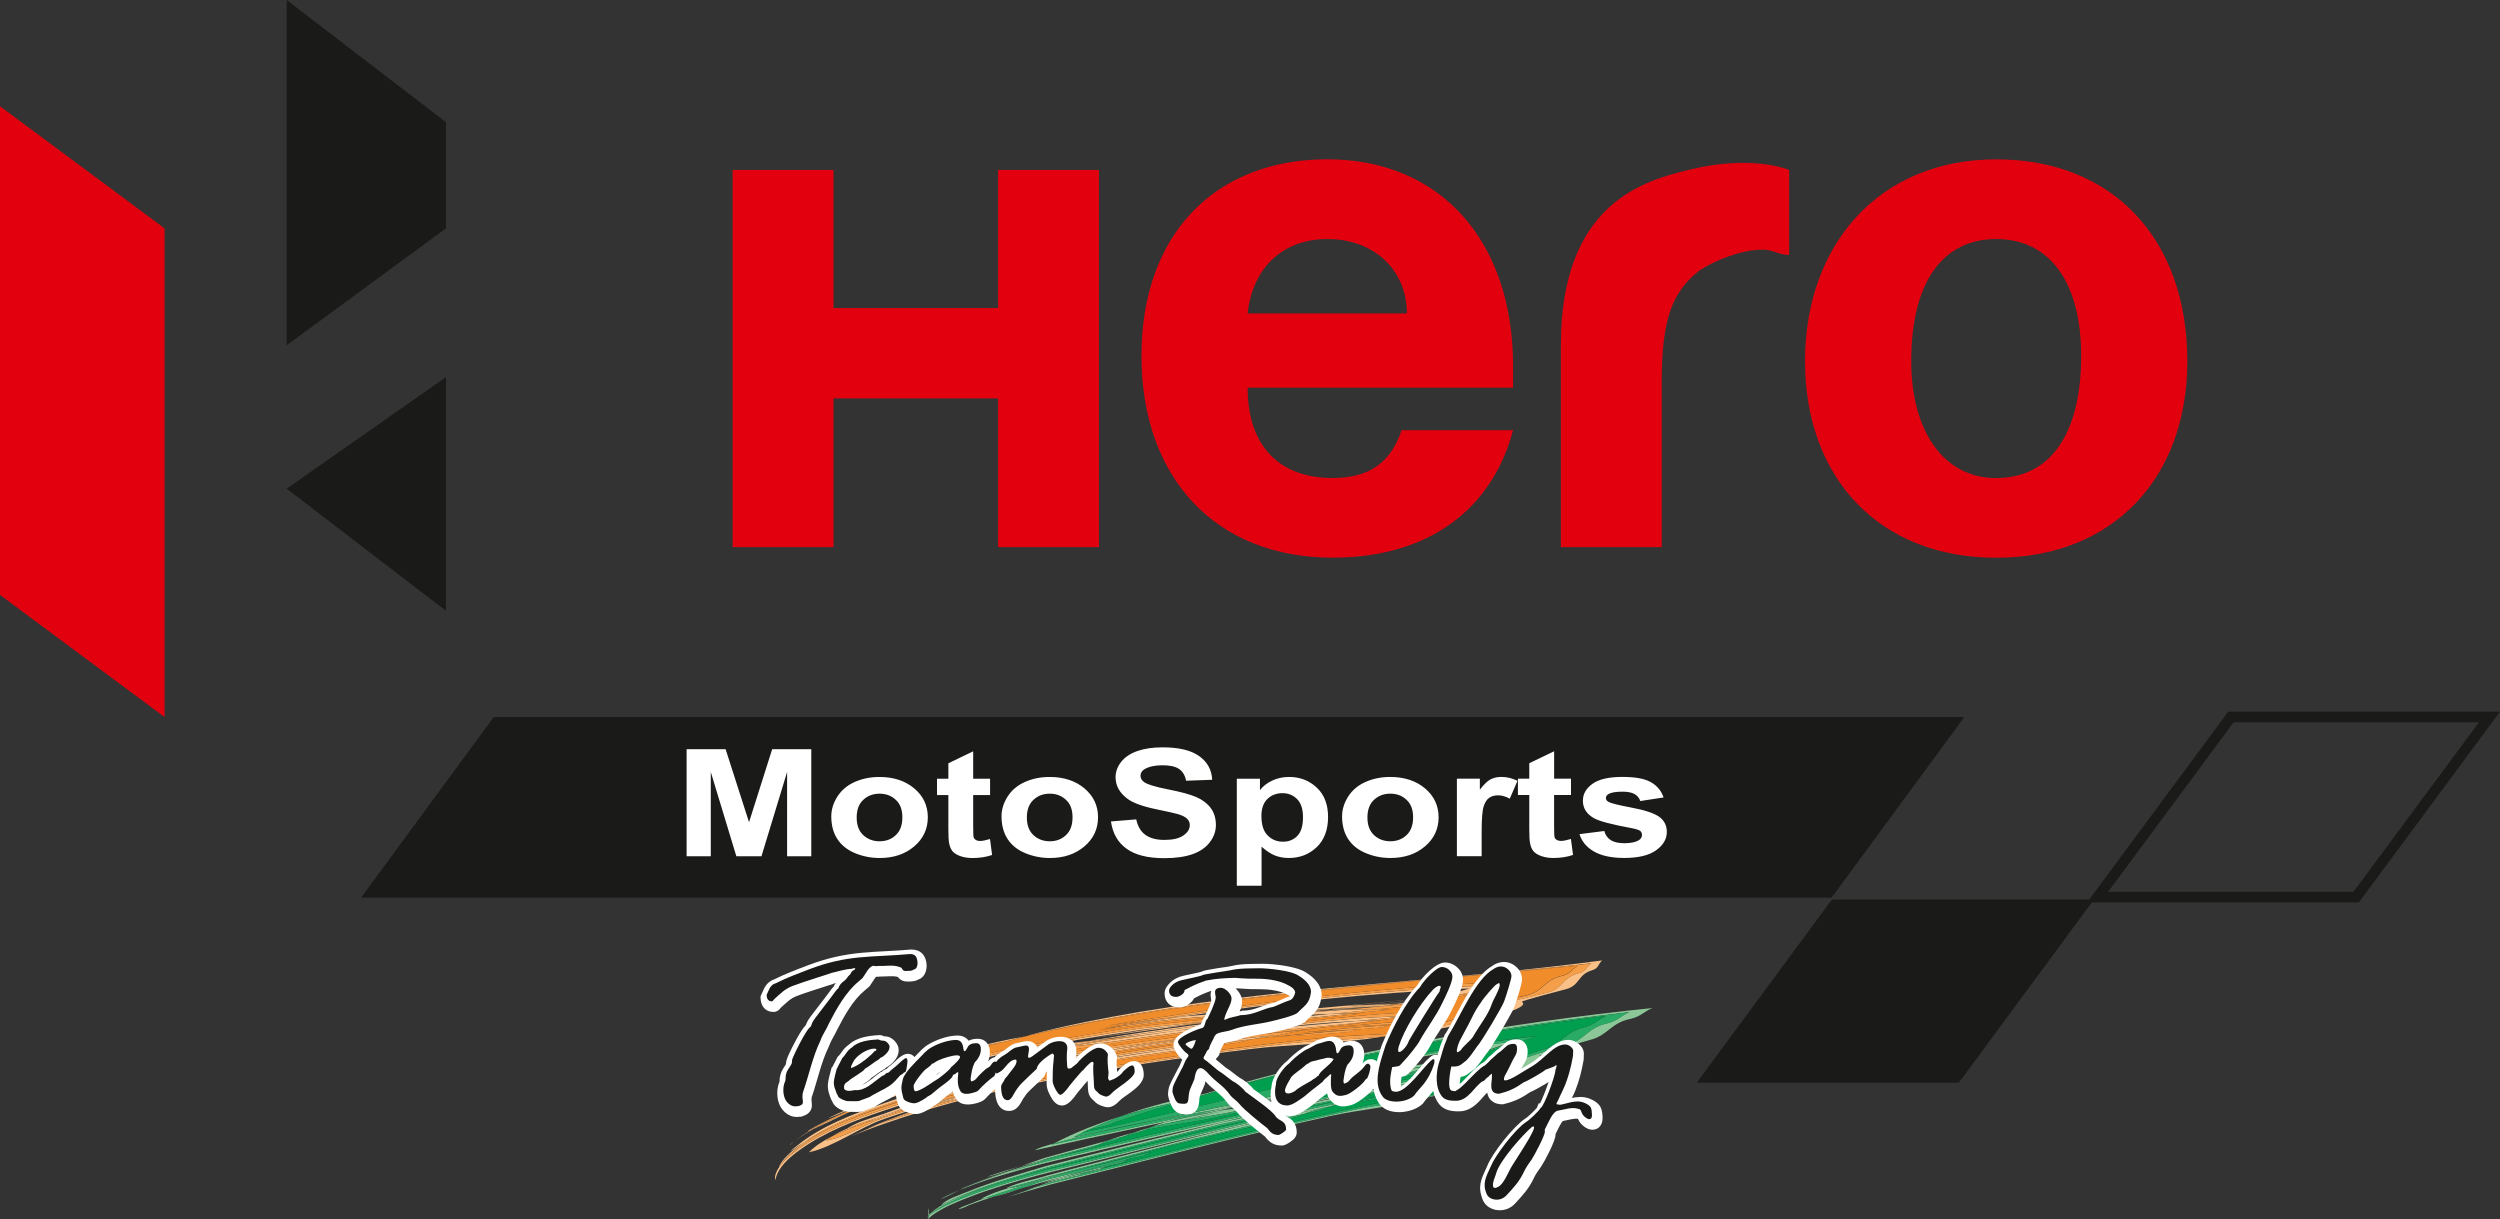 <?xml version="1.0" encoding="UTF-8"?>
<svg xmlns="http://www.w3.org/2000/svg" id="Logo" viewBox="0 0 700 341.38">
  <rect x="0" y="0" width="700" height="341.38" fill="#333333" stroke="none"/>
  <defs>
    <style>.cls-1{fill:#f49e4a;}.cls-2{fill:#f9c088;}.cls-3,.cls-4{fill:#fff;}.cls-5{fill:#f18c2a;}.cls-6{fill:#009f50;}.cls-7{fill:#8cc798;}.cls-8,.cls-9{fill:#1a1a18;}.cls-10{fill:#29ab65;}.cls-9,.cls-11,.cls-4{fill-rule:evenodd;}.cls-11{fill:#e2000f;}</style>
  </defs>
  <g id="Logo-2">
    <g id="TR">
      <path class="cls-2" d="m218.08,326.79l.15-.34c1.11-2.24,3.38-4.03,5.32-5.48.52-.39,1.05-.78,1.58-1.15,2.94-1.85,6.04-3.44,9.23-4.87-3.76,1.75-7.37,3.77-10.66,6.24-1.93,1.42-3.83,3.04-5.2,5.04-.07.09-.14.18-.21.27l-.22.29m15.02-8.69c1.41-.87,2.98-1.63,4.61-2.31.56-.08,1.14-.21,1.72-.38-2.14.79-4.31,1.67-6.33,2.68m-6.91-1.37s-.03,0-.03,0c2.57-1.6,5.28-2.98,8.06-4.22-2.55,1.21-5.05,2.54-7.43,4.04-.32.13-.52.19-.6.19m14.79-.06c.62-.24,1.24-.49,1.87-.72-.62.25-1.24.49-1.87.72m-13.25-.53c3.05-1.74,6.27-3.21,9.55-4.52-3.61,1.75-7.46,3.6-9.55,4.52m15.11-.19c1.65-.66,3.29-1.37,4.96-1.99,2.85-1.13,5.73-2.2,8.65-3.18,3.66-1.11,7.35-2.15,11.06-3.12.13-.03.25-.05.38-.09.02,0,.04-.02.06-.03.26-.07.53-.14.79-.2-.39.18-.78.37-1.15.57-1.97.54-4.51.8-6.29,1.81-4.58,1.11-9.06,2.67-13.45,4.38-.56.21-1.13.43-1.69.65-1.11.39-2.22.79-3.32,1.21m-.82-1.46c1.21-.49,2.41-1.04,3.56-1.52.59-.2,1.16-.4,1.71-.59.58-.21,1.16-.42,1.74-.63,3.63-1.19,7.29-2.27,10.97-3.29-4.25,1.27-8.46,2.66-12.62,4.18-1.62.58-3.45,1.18-5.35,1.84m1.37-5.83c1.24-.6,2.11-1,2.35-1.09.85-.32,1.71-.64,2.56-.95,2.91-.96,5.83-1.87,8.78-2.72-3.8,1.17-7.56,2.47-11.28,3.87-.8.29-1.61.59-2.41.89m42.71-5.34c1.58-.3,3.15-.59,4.74-.85-1.5.32-3.09.59-4.74.85m-7.46-6.32c1.88-.62,3.83-1.14,5.84-1.6-.82.28-1.62.58-2.4.9-1.16.21-2.31.44-3.44.7m-8.97-2.68c.31-.09.62-.17.93-.26-.12.04-.24.08-.36.12-.19.04-.38.09-.57.14m35.18-2.86c5.09-.84,10.17-1.66,15.27-2.43,9.3-1.37,18.62-2.6,27.95-3.72,1.74-.18,3.51-.36,5.3-.55-6.62.82-13.23,1.78-19.75,2.72-4.49.6-8.98,1.24-13.46,1.9-.01,0-.03,0-.05,0-4.18.56-8.36,1.17-12.54,1.78-.91.09-1.82.19-2.73.29m82.31-1.21c1.66-.29,3.3-.62,4.91-1,1.89-.13,3.78-.29,5.65-.5-3.42.68-6.97,1.15-10.56,1.5m-39.24-5.85c2.22-.22,4.51-.44,6.84-.68.58-.02,1.15-.05,1.73-.08-1.35.17-2.71.34-4.06.52-1.51.08-3.01.16-4.51.24m6.46-.34c1.59-.18,3.17-.36,4.76-.54,1.84-.08,3.68-.17,5.51-.26-1.8.18-3.61.37-5.4.54-1.62.09-3.24.17-4.86.25m8.22-.43c1.46-.16,2.92-.32,4.38-.48,1.38-.07,2.75-.14,4.13-.22-.89.09-1.79.18-2.7.27-1.12.09-2.24.18-3.36.28-.82.05-1.63.09-2.45.14m2.05-.37c2.34-.23,4.67-.46,6.97-.69.49-.02.98-.05,1.48-.07-2.04.21-4.08.43-6.12.65l-2.33.11m6.57-.26c.54-.06,1.09-.12,1.63-.17,3.09-.18,6.18-.39,9.24-.64-1.99.2-4,.38-6.01.54-1.62.07-3.24.16-4.86.27m13.32-1.72c5.21-.51,9.9-.97,13.7-1.34-.16.03-.32.06-.48.09-4.2.41-8.39.82-12.59,1.23-.21,0-.42.01-.63.02"></path>
      <path class="cls-2" d="m217.15,330.41c-.6-1.07.66-3.1,1.18-3.89.06-.1.12-.19.19-.28,1.52-1.87,3.41-3.41,5.38-4.78,6.91-4.81,14.97-7.96,22.9-10.66,2.23-.77,4.48-1.5,6.74-2.18,21.97-6.61,44.62-10.92,67.29-14.32,12.4-1.81,24.85-3.32,37.33-4.55h0c-2.46.3-4.89.69-7.25,1.19-1.18.14-2.35.27-3.53.41-8.85.96-17.69,2.07-26.51,3.33-24.69,3.64-49.51,8.32-73.22,16.25-.24.09-.49.17-.74.25-7.89,2.67-15.93,5.81-22.77,10.65-2,1.41-3.95,3.02-5.41,5-.78,1.06-1.42,2.26-1.59,3.58m9.36-7.78c1.74-1.77,4.06-3.25,6.6-4.52-.62.39-1.22.79-1.77,1.23,5.22-.8,11.1-4.71,16.14-6.42,8.47-2.91,17.12-5.17,25.79-7.38.65-.13,1.31-.27,1.96-.4-.13.06-.26.11-.38.17-4.67.94-9.19,2.3-13.66,3.79-4.56,1.3-9.11,2.65-13.6,4.21-6.79,2.31-14.25,7.9-21.09,9.33m-5.34-2s-.01-.02.01-.06c.4-.32.8-.63,1.21-.94-.39.33-1.14,1-1.22,1m13.41-.74c1.09-.52,2.19-1.02,3.3-1.5-1.09.5-2.19,1.01-3.3,1.5m-12.19-.26l.16-.13c1.36-1.06,2.78-2.04,4.24-2.96.25-.1.57-.24.94-.4-1.8,1.02-3.53,2.14-5.18,3.37l-.17.12m15.48-1.24c2.75-1.26,5.48-2.52,8.29-3.65.57-.2,1.13-.4,1.7-.59,23.69-8.21,48.65-12.83,73.35-16.75,12.73-1.96,25.51-3.65,38.3-5.11,8.73-1.02,18.35-1.14,27.65-2.05-12.11,2.1-25.37,2.04-37.18,3.51-9.59,1.18-19.18,2.48-28.74,3.95-24.68,3.93-49.62,8.54-73.27,16.82-3.41,1.17-6.8,2.44-10.12,3.87m-3.65-5.89c3.01-1.43,6.09-2.68,9.18-3.84-.58.28-1.26.6-1.98.96,1.49-.54,2.99-1.06,4.48-1.57,24.07-8.21,49.53-12.34,74.64-15.85,4.6-.63,9.2-1.23,13.81-1.79,19.41-2.36,39.22-5.53,58.83-5.83-4.5.5-9.02.92-13.53,1.32-9.16.41-18.34,1.36-27.5,2.51-10.55,1.1-21.09,2.41-31.58,4.01l-4.67.75c-2.49.41-4.98.83-7.48,1.25-21.09,3.18-42.23,7.18-62.39,14.04-2.9.98-5.84,2.01-8.75,3.17,1.46-.71,2.88-1.4,4.13-2-2.43.88-4.84,1.83-7.2,2.89m12.58-8.85c6.27-4.25,14.25-7.19,22.89-9.34-6.17,1.75-11.89,3.99-16.72,6.97,22.08-5.85,44.41-10.15,67.01-13.41,1.47-.2,9.98-1.1,21.15-2.24-4.95.62-9.88,1.26-14.82,1.95-3.37.36-5.62.62-6.28.71-24.76,3.57-49.25,8.25-73.24,15.36m23.66-4.27c2.58-.97,5.34-1.74,8.2-2.38-1.07.35-2.12.74-3.14,1.15-1.69.39-3.37.8-5.06,1.23m40.62-8.56c3.01-.49,6.03-.97,9.05-1.43.01,0,.03,0,.05,0,4.43-.59,8.92-1.24,13.46-1.9,11.74-1.57,23.51-2.95,35.29-4.22,2.4-.16,4.8-.32,7.18-.52,2.63-.11,5.25-.17,7.86-.17.64,0,1.27,0,1.91,0-4.32.42-8.65.84-12.97,1.27-14.46.37-29.32,2.7-43.67,4.77-2.44.31-4.87.62-7.31.95-.56.07-1.13.15-1.7.22-2.88.4-5.97.71-9.15,1.03m-24.05-.62c.23-.05.46-.11.68-.16,0,0,0,0,0,0-.18.04-.37.09-.55.14-.04,0-.08.01-.13.02m46.39-3.36c3.2-.46,6.41-.93,9.65-1.39,5.05-.52,10.58-1.07,16.21-1.64,1.12-.06,2.24-.12,3.35-.18-4.85.53-9.7,1.09-14.54,1.68-5.34.55-10.37,1.08-14.67,1.53m-7.37-1.74c30.73-4.65,61.69-8.06,92.75-9.29-3.31,1.05-6.71,1.94-10.19,2.7-1.76.16-3.81.35-6.11.57,3.08-.67,6.11-1.45,9.05-2.35-26.89,1.23-53.69,3.97-80.31,7.85-1.75.15-3.48.32-5.2.52m27.34-.35c3.89-.49,7.8-.92,11.69-1.27.47-.03.95-.06,1.43-.09-4.34.44-8.78.9-13.12,1.35m13.12-1.35c.64-.07,1.29-.13,1.93-.2.94-.07,1.87-.14,2.81-.2-.77.08-1.55.17-2.32.25-.81.05-1.62.1-2.42.15m4.63-.47c2.23-.23,4.4-.45,6.5-.66.43-.02.86-.05,1.29-.07-2.01.21-4.03.42-6.04.63-.58.04-1.16.07-1.74.1m10.98-.74c1.62-.16,3.23-.34,4.84-.54,1.73-.14,3.46-.29,5.18-.45-3.31.39-6.65.71-10.02.98m6.04-.98c2.57-.26,4.82-.48,6.63-.66l-.64.1c-1.83.18-3.66.37-5.48.55-.17,0-.34,0-.51,0m4.04,0c-.56,0-1.11,0-1.67,0,1.21-.17,2.42-.35,3.62-.54l5.63-.56s0,0-.02,0c-.21,0-2.02.17-4.98.46,1-.16,2-.34,2.99-.52,2.1-.2,4.2-.41,6.3-.61l.41-.07c-1.59.14-3.7.35-6.23.59,1.29-.24,2.58-.5,3.85-.77,2.04-.19,4.08-.38,6.11-.57-1.23.26-2.48.51-3.74.75,1.92-.18,3.08-.28,3.26-.28.02,0,.03,0,.02,0l-3.69.35c-3.88.72-7.85,1.3-11.88,1.78"></path>
      <path class="cls-1" d="m218.51,326.23c1.37-2,3.27-3.62,5.2-5.04,3.28-2.47,6.9-4.5,10.66-6.24,4-1.79,8.13-3.31,12.25-4.71,4.36-1.51,8.77-2.86,13.22-4.07,20-5.45,40.43-9.3,60.91-12.42,15.57-2.31,31.22-4.15,46.9-5.58l.31-.03c-3.94.44-7.8,1.09-11.47,2.13-1.86.22-3.72.44-5.58.66,2.36-.51,4.79-.89,7.25-1.19h0c-12.48,1.23-24.92,2.74-37.33,4.55-22.66,3.4-45.32,7.71-67.29,14.32-2.26.68-4.51,1.41-6.74,2.18-7.93,2.7-15.98,5.85-22.9,10.66-1.97,1.37-3.86,2.91-5.38,4.78m12.82-6.9c.55-.43,1.15-.84,1.77-1.23,2.02-1.01,4.19-1.89,6.33-2.68.86-.25,1.73-.57,2.6-.93,1.9-.66,3.73-1.26,5.35-1.84,4.16-1.53,8.37-2.91,12.62-4.19,6.77-1.88,13.6-3.52,20.45-5.14,1.27-.23,2.53-.47,3.79-.71-.87.3-1.72.64-2.54,1.03-2.03.47-4.53.66-6.48,1.49-.65.14-1.31.27-1.96.4-8.68,2.22-17.32,4.48-25.8,7.39-5.04,1.71-10.92,5.61-16.14,6.42m-4.54-2.79c2.38-1.49,4.87-2.83,7.43-4.04,2.36-1.05,4.78-2,7.2-2.89-1.25.6-2.67,1.29-4.13,2-3.28,1.31-6.5,2.78-9.55,4.52-.37.16-.69.3-.94.4m19.37-1.8c.56-.22,1.12-.44,1.69-.65,4.38-1.71,8.87-3.28,13.45-4.38,1.79-1.01,4.33-1.27,6.29-1.81.38-.2.76-.39,1.15-.57,17.24-4.47,34.88-7.61,52.41-10.4,15.89-2.44,31.84-4.46,47.83-6.18,7.25-.8,15.24-.92,23.1-1.49-1.62.38-3.26.71-4.91,1-9.3.91-18.93,1.04-27.65,2.05-12.79,1.46-25.57,3.14-38.3,5.1-24.7,3.93-49.66,8.55-73.35,16.75-.57.19-1.14.39-1.71.59m44.68-12.27c-1.58.26-3.16.54-4.74.85,1.64-.26,3.24-.53,4.74-.85m-49.43,7.14c.72-.35,1.4-.68,1.98-.96.8-.3,1.61-.6,2.41-.89,3.71-1.4,7.48-2.7,11.28-3.87,20.66-5.98,42.16-9.37,63.37-12.34,7.88-1.08,15.78-2.06,23.68-2.95,19.39-2.18,39.2-5.31,58.76-5.31h.24c-3.3.48-6.63.9-9.95,1.27-19.61.3-39.41,3.47-58.83,5.83-4.61.57-9.21,1.16-13.81,1.79-25.11,3.51-50.57,7.65-74.64,15.85-1.49.5-2.99,1.02-4.48,1.57m11.54-8.32c4.83-2.99,10.55-5.23,16.72-6.97.19-.04.38-.09.57-.14-3.86,1.26-7.48,2.79-10.72,4.64,19.96-4.78,40.05-8.6,60.37-11.53,1.86-.26,13.49-1.45,28.04-2.89,1.5-.08,3-.16,4.51-.24-2.39.32-4.78.64-7.17.98,3.03-.37,6.07-.73,9.11-1.07,1.62-.08,3.24-.17,4.86-.25-5.63.57-11.15,1.12-16.21,1.64.74-.11,1.48-.21,2.23-.32-1.38.17-2.77.34-4.15.51-11.18,1.14-19.68,2.03-21.15,2.24-22.61,3.26-44.94,7.56-67.01,13.41m48.26-1.81c1.71-.28,3.43-.54,5.15-.78-1.64.31-3.37.55-5.15.78m-25.72-1.32c1.02-.42,2.07-.8,3.14-1.16,1.14-.25,2.28-.48,3.44-.7-.62.25-1.22.52-1.81.8-1.59.34-3.18.69-4.77,1.06m11.64-7.98c.18-.05.36-.09.55-.14-.07.03-.14.05-.2.08-.11.02-.23.04-.34.06m32.98-.79s.03,0,.05,0c4.48-.67,8.97-1.3,13.46-1.9-4.54.66-9.03,1.31-13.46,1.9-.01,0-.03,0-.05,0m52.72-1.7c8.24-.75,16.48-1.51,24.74-1.97-.65.21-1.31.43-1.97.64-7.26.73-15.1.77-22.77,1.33m-62.75-.54c3.19-.53,6.38-1.04,9.58-1.54,35.05-5.38,70.39-9.62,105.85-10.84-3.94,1.32-8.05,2.41-12.29,3.32,1.2-.1,1.91-.16,2.06-.16.02,0,.03,0,.03,0l-2.4.23c-6.65,1.4-13.6,2.36-20.72,3.04,1.98.02,3.96.07,5.92.16-4.08.41-8.17.81-12.26,1.21-.64,0-1.27,0-1.91,0-2.61,0-5.23.06-7.86.17,2.01-.16,4.02-.34,6.01-.54,3.37-.28,6.71-.59,10.02-.98.02,0,.05,0,.08,0h-.01c4.03-.48,8-1.06,11.88-1.78l3.68-.35s0,0-.02,0c-.18,0-1.34.1-3.26.28,1.25-.24,2.5-.49,3.73-.75,1.57-.15,3.14-.29,4.71-.44l.31-.07c-1.14.1-2.71.24-4.64.42,3.49-.76,6.89-1.65,10.19-2.7-31.06,1.23-62.02,4.64-92.76,9.29-2.14.23-4.25.5-6.32.8-3.02.45-6.25.85-9.62,1.25m37.97-1.85c4.84-.58,9.69-1.14,14.54-1.68.82-.05,1.63-.09,2.45-.14-3.89.35-7.8.78-11.69,1.27-1.79.18-3.57.37-5.3.55m20.35-2.1c.91-.09,1.81-.18,2.7-.27.58-.03,1.17-.07,1.74-.1-.54.06-1.09.12-1.63.18-.94.06-1.87.13-2.81.2m29.35-3.17c.16-.03.32-.06.48-.09,2.52-.24,4.63-.45,6.22-.59l-.41.07c-2.1.2-4.2.4-6.3.61"></path>
      <path class="cls-2" d="m221.43,322.37c.46-.68,1.28-1.22,1.91-1.71,6.6-5.35,15.06-8.54,22.97-11.32,20.04-7.19,41.12-11.36,62.1-14.93,4.07-.61,8.12-1.19,12.18-1.76,1.35-.18,2.7-.37,4.05-.54,9.1-1.21,18.29-2.56,27.5-3.71,5.22-.55,10.45-1.04,15.69-1.48,3.93-.35,7.87-.68,11.82-1.02,2.19-.1,4.38-.17,6.57-.2-.08.01-.17.02-.25.04-9.19,1.09-18.44,1.87-27.64,2.76-12.6,1.17-25.18,2.59-37.7,4.44-4.27.65-8.54,1.35-12.8,2.1-20.69,3.65-41.53,7.71-61.36,14.8-7.34,2.57-14.9,5.51-21.34,10-.55.34-1.1.7-1.64,1.06-.7.48-1.39.97-2.06,1.49m15.98-6.54c2.78-1.83,6.66-2.79,9.75-3.89,19.26-7.09,39.54-11.24,59.67-14.97,3.54-.49,7.03-1.23,10.58-1.68,1.15-.2,2.31-.38,3.47-.56,8.8-1.32,17.65-2.36,26.5-3.39.21-.02.42-.04.63-.07-2.87.39-5.7.9-8.43,1.59-6.21.78-12.42,1.55-18.63,2.43-3.87.56-7.74,1.15-11.59,1.85-3.5.47-6.94,1.25-10.43,1.77-16.83,3.32-33.7,7.06-49.89,12.84-.59.19-1.17.39-1.75.58-.55.18-1.11.4-1.69.64-2.49.85-5.26,1.74-7.88,2.82-.1.01-.2.03-.3.03m15.91-4.09c2.63-.89,5.24-1.79,7.86-2.66,1.74-.49,3.48-.98,5.22-1.47,1.08-.24,2.16-.48,3.24-.73-.6.17-1.17.38-1.69.65-.15.04-.3.08-.44.12-3.73.84-7.42,1.91-11.06,3.12-1.05.32-2.09.64-3.13.97m-11.06-3.04c1.82-.81,3.2-1.43,3.37-1.49,8.09-3.09,16.4-5.68,24.82-7.82-1.04.39-2.05.82-3.02,1.28-6.46,1.67-12.86,3.66-19.12,5.95-.86.28-1.73.57-2.59.87-1.16.39-2.31.8-3.46,1.21m42.23-13.3c6.21-2.13,13.36-3.17,20.37-3.94-2.03.34-4.06.68-6.08,1.02,2.94-.44,5.88-.88,8.82-1.31,1.17-.12,2.33-.24,3.48-.35-5.48.89-10.94,1.84-16.41,2.82-3.44.46-6.88,1.02-10.18,1.76m-13.88-1.34c5.16-1.67,10.74-2.89,16.41-3.86-1.9.46-3.79.94-5.68,1.44-3.66.69-7.26,1.48-10.73,2.42m26.45-.73c7.71-1.23,15.43-2.41,23.18-3.46,2.97-.4,5.97-.82,8.99-1.26,14.53-1.83,29.09-3.33,43.67-4.77,1.31-.03,2.62-.05,3.92-.05.57,0,1.13,0,1.7.01-19.43,1.99-38.86,3.97-58.21,6.63-2.27.32-4.55.64-6.82.97-5.02.73-10.7,1.23-16.43,1.93m-9.36-3.3c.14-.06.28-.12.41-.18,10.27-2.78,20.77-4.77,31.26-6.58,42.89-7.1,86.23-8.63,129.22-14.36-1.25,1.12-.87,2.18-2.86,2.77-4.02,1.19-3.33,4.27-7.29,5.29-1.58.4-12.66,3.3-12.32,3.52,3.06,2.04-13.81,5.49-14.53,5.6-4.35,1.34-9.04,2.13-13.87,2.66,2.07-.41,4.09-.9,6.06-1.49.86-.13,18.65-3.93,15.65-5.73-.35-.21,11.87-3.2,13.79-3.64,4.42-1.03,4.11-4.23,8.68-5.37,2.28-.56,2.11-1.74,3.68-2.81-42.1,4.68-84.29,7.14-126.17,13.94-10.59,1.8-21.22,3.74-31.65,6.37-.03,0-.05.01-.08.02m90.76-1.71c.58-.04,1.15-.08,1.73-.12-.02,0-.05.02-.07.02-.55.04-1.11.07-1.66.1m-63.26-1.24c1.52-.26,3.05-.51,4.57-.76,3.82-.6,7.64-1.19,11.46-1.74,9.97-.87,20.5-1.23,31.13-1.64l-1.47.17c-2.06.2-4.1.4-6.11.6-12.11.55-24,1.16-34.99,2.75-1.48.22-3.01.43-4.59.63"></path>
      <path class="cls-1" d="m225.14,319.82c6.44-4.49,14-7.43,21.34-10,19.83-7.09,40.67-11.14,61.36-14.8,4.26-.75,8.52-1.45,12.8-2.1,12.52-1.85,25.1-3.27,37.7-4.44,9.2-.89,18.45-1.67,27.64-2.76-12.32,1.84-24.82,2.94-37.21,4.23-9.38.95-18.75,2.03-28.08,3.36-6.94,1-13.86,2.15-20.75,3.45-18.01,3.41-36.07,7.21-53.36,13.37-4.08,1.42-8.22,2.97-12.21,4.82-3.18,1.43-6.28,3.02-9.23,4.87m12.58-4.02c2.62-1.09,5.38-1.98,7.88-2.82-1.15.47-2.35,1.02-3.56,1.52-.85.3-1.72.61-2.6.93-.58.17-1.16.3-1.72.38m11.32-4.04c16.18-5.78,33.06-9.52,49.89-12.84,3.49-.53,6.93-1.3,10.43-1.77,3.85-.7,7.72-1.29,11.59-1.84,6.2-.88,12.41-1.65,18.62-2.43-.81.2-1.62.42-2.41.66-5.39.74-10.78,1.44-16.16,2.2-6.53.93-13.07,1.9-19.54,3.15-3.43.5-6.81,1.31-10.23,1.87-10.48,2.22-20.95,4.65-31.22,7.73-3.68,1.02-7.34,2.1-10.97,3.29m7.42-.98c3.64-1.22,7.33-2.29,11.06-3.13-3.7.98-7.39,2.01-11.06,3.13m11.5-3.24c.52-.26,1.09-.47,1.69-.64.09-.02.18-.04.27-.06-.4.16-.79.32-1.17.5-.26.07-.53.14-.79.2m-19.65-.92c6.26-2.29,12.66-4.28,19.12-5.95-.51.24-1.01.49-1.5.76-2.97.74-5.91,1.57-8.84,2.47-2.94.85-5.87,1.75-8.78,2.72m33.78-10.31c.78-.32,1.58-.62,2.4-.9,3.3-.74,6.73-1.3,10.18-1.76-1.23.22-2.46.44-3.69.67,2.03-.33,4.06-.65,6.08-.98,5.73-.7,11.41-1.2,16.43-1.93,2.27-.33,4.54-.66,6.82-.97,19.35-2.67,38.78-4.65,58.21-6.63.75,0,1.49.02,2.24.04-20.15,2.19-40.31,4.26-60.39,7.04-4.97.7-9.93,1.43-14.88,2.21-6.99,1.1-15.41,1.74-23.39,3.21m-11.84-2.12c.12-.04.24-.08.36-.12,3.47-.95,7.07-1.74,10.73-2.43-.94.25-1.89.51-2.82.77-2.8.52-5.56,1.11-8.27,1.77m28.52-1.7c2.03-.35,4.05-.68,6.08-1.02.92-.1,1.83-.2,2.73-.29-2.94.43-5.88.87-8.82,1.31m56.63-1.99c7.67-.81,15.35-1.59,23.05-2.15.55-.03,1.11-.06,1.66-.1-.68.22-1.37.44-2.05.66-7.23.79-15.01.97-22.66,1.6m-67.62-.47c10.43-2.63,21.06-4.57,31.65-6.37,41.88-6.8,84.07-9.26,126.17-13.93-1.57,1.07-1.4,2.25-3.68,2.81-4.57,1.14-4.26,4.34-8.68,5.37-1.92.44-14.14,3.44-13.79,3.64,3,1.79-14.79,5.6-15.65,5.73-1.97.59-3.99,1.07-6.06,1.49-1.87.2-3.75.36-5.65.49,1.19-.28,2.36-.58,3.52-.92,1.04-.15,19.55-4.28,16.64-5.87-.36-.19,12.86-3.29,15.12-3.77,4.83-1.05,4.92-4.35,9.96-5.47,2.49-.54,2.62-1.83,4.45-2.85-40.86,4.1-81.74,6.99-122.33,13.5-10.57,1.77-21.21,3.66-31.67,6.16m19.85-1.62c2.52-.44,5.04-.88,7.57-1.31,1.57-.2,3.11-.41,4.59-.63,10.99-1.59,22.88-2.2,34.99-2.75-2.33.23-4.62.46-6.84.68-9.68.52-19.17,1.17-28.1,2.45-3.74.55-7.86,1.05-12.21,1.55"></path>
      <path class="cls-1" d="m261.19,309.09c4.47-1.48,8.98-2.84,13.66-3.78.12-.06.25-.12.38-.17.56-.12,1.13-.23,1.69-.35-.84.31-1.65.66-2.43,1.05-1.49.38-3.26.6-4.85,1.06-1.08.25-2.16.49-3.24.73-1.74.49-3.48.97-5.22,1.47m32.42-7.63c1.63-.29,3.26-.56,4.9-.81-1.55.31-3.2.56-4.9.81m-26.18-.79c.97-.46,1.98-.89,3.02-1.28,1.68-.43,3.37-.84,5.06-1.23-.88.36-1.73.75-2.56,1.16-1.85.42-3.68.87-5.52,1.35m40.99-6.26c2.5-.42,4.99-.84,7.48-1.25l4.67-.75c10.49-1.6,21.02-2.91,31.58-4.01-9.21,1.15-18.4,2.5-27.5,3.71-1.35.18-2.7.36-4.05.55-4.05.57-8.11,1.15-12.18,1.76m-13.75-.77c5.46-.98,10.93-1.93,16.41-2.82,3.18-.32,6.27-.63,9.15-1.03.57-.08,1.13-.15,1.7-.23,2.43-.33,4.87-.65,7.31-.96-3.02.44-6.03.87-8.99,1.26-7.74,1.05-15.46,2.23-23.18,3.46-.8.1-1.6.2-2.4.31m44.9-.78c2.73-.69,5.56-1.2,8.43-1.59-.21.02-.42.05-.63.07,1.17-.14,2.35-.27,3.53-.41-1.38.29-2.74.63-4.08,1.01-2.41.31-4.83.62-7.25.92m-58.23-1.22c1.89-.5,3.78-.98,5.68-1.44.04,0,.08-.01.13-.02-1.59.41-3.18.82-4.76,1.27-.35.06-.7.13-1.05.19m6.35-1.6s0,0,0,0c.02,0,.05-.01.08-.02-.03,0-.06.01-.09.02m76.38-.88c8.31-.82,16.62-1.62,24.95-2.14-.69.22-1.37.44-2.05.66-2.24.23-4.53.41-6.85.55.02,0,.05-.01.07-.02-.58.04-1.16.08-1.73.12-4.74.27-9.59.45-14.38.82m-54.88-1.33c3.51-.6,7.03-1.18,10.55-1.75,2.1-.33,4.2-.65,6.3-.97,1.71-.19,3.45-.36,5.2-.52-3.82.56-7.64,1.14-11.46,1.75-1.53.25-3.05.5-4.57.76-1.94.25-3.95.49-6.01.73m70.46-1.94c4.51-.4,9.03-.82,13.53-1.32.55,0,1.1-.01,1.65-.02-2.94.43-5.9.82-8.86,1.17.09-.01.17-.03.25-.04-2.19.03-4.38.1-6.57.2m-6.75-2.04c4.32-.43,8.65-.85,12.97-1.27,1.24.01,2.48.04,3.71.09-3.68.38-7.37.76-11.06,1.14-.56,0-1.13-.01-1.69-.01-1.31,0-2.61.02-3.92.05"></path>
      <path class="cls-5" d="m239.43,315.42c.88-.32,1.75-.63,2.6-.93-.87.36-1.74.68-2.6.93m-5.07-.47c3.98-1.85,8.12-3.4,12.21-4.82,17.29-6.16,35.36-9.95,53.36-13.37,6.89-1.3,13.81-2.45,20.75-3.45,9.33-1.32,18.7-2.41,28.08-3.36,12.39-1.29,24.89-2.38,37.21-4.23,2.96-.35,5.91-.74,8.86-1.17-.55,0-1.1.01-1.65.02,3.33-.37,6.65-.78,9.96-1.27h-.24c-19.56,0-39.37,3.13-58.76,5.31-7.9.89-15.8,1.87-23.68,2.96-21.21,2.96-42.71,6.36-63.37,12.33,2.93-.9,5.87-1.73,8.84-2.47.49-.26.99-.52,1.5-.76,1.84-.47,3.67-.92,5.52-1.35.83-.41,1.68-.8,2.56-1.16,1.59-.37,3.18-.72,4.77-1.06.59-.28,1.2-.55,1.81-.8,7.98-1.47,16.4-2.11,23.39-3.21,4.96-.78,9.92-1.51,14.88-2.21,20.08-2.79,40.24-4.85,60.39-7.04-.74-.02-1.49-.04-2.24-.04,3.69-.38,7.38-.75,11.06-1.14-1.24-.04-2.47-.07-3.71-.09,4.09-.4,8.17-.8,12.26-1.2-1.96-.09-3.93-.15-5.92-.16,7.12-.68,14.08-1.64,20.72-3.04l2.4-.22s0,0-.03,0c-.14,0-.86.06-2.06.16,4.23-.91,8.34-2,12.28-3.32-35.46,1.21-70.8,5.45-105.85,10.83-3.2.5-6.39,1.02-9.58,1.54,3.37-.4,6.6-.8,9.62-1.25,2.07-.3,4.18-.57,6.32-.8-2.1.32-4.2.64-6.3.97-3.52.57-7.03,1.15-10.55,1.75,2.06-.24,4.07-.48,6.01-.73-2.53.43-5.05.86-7.57,1.31,4.35-.5,8.47-1,12.21-1.55,8.93-1.29,18.42-1.93,28.1-2.45-14.55,1.45-26.18,2.63-28.04,2.89-20.33,2.93-40.41,6.76-60.37,11.53,3.25-1.85,6.87-3.37,10.72-4.64,2.7-.66,5.47-1.25,8.27-1.77.94-.26,1.88-.52,2.82-.77.35-.06.7-.13,1.05-.19,1.58-.44,3.17-.86,4.76-1.27.11-.02.23-.04.34-.06.07-.03.14-.05.21-.08.03,0,.06-.02.08-.02,10.47-2.49,21.1-4.39,31.67-6.16,40.59-6.51,81.47-9.4,122.33-13.5-1.83,1.02-1.96,2.31-4.45,2.85-5.04,1.11-5.13,4.42-9.96,5.46-2.26.48-15.47,3.58-15.12,3.77,2.91,1.59-15.61,5.72-16.64,5.87-1.16.34-2.33.65-3.52.92-7.86.57-15.86.69-23.1,1.49-15.98,1.72-31.94,3.74-47.83,6.19-17.53,2.79-35.17,5.93-52.41,10.4.38-.18.77-.34,1.17-.5-.09.02-.18.04-.27.06,1.59-.46,3.36-.69,4.85-1.06.78-.38,1.59-.73,2.43-1.05-.56.12-1.13.23-1.69.35,1.95-.82,4.45-1.02,6.48-1.49.81-.38,1.66-.72,2.54-1.03-1.26.24-2.52.48-3.79.71-6.85,1.62-13.68,3.26-20.45,5.14,10.27-3.08,20.75-5.5,31.22-7.73,3.42-.56,6.8-1.37,10.23-1.87,6.48-1.25,13.01-2.22,19.54-3.15,5.38-.76,10.78-1.46,16.16-2.2.79-.23,1.6-.45,2.41-.66,2.42-.3,4.84-.61,7.25-.92,1.33-.38,2.7-.72,4.08-1.01,1.86-.22,3.73-.44,5.59-.66,3.66-1.03,7.53-1.69,11.47-2.13l-.31.03c-15.68,1.43-31.33,3.27-46.9,5.58-20.48,3.12-40.91,6.97-60.91,12.42-4.45,1.21-8.86,2.57-13.23,4.07-4.11,1.4-8.24,2.92-12.25,4.71m64.14-14.3c-1.64.25-3.27.52-4.9.81,1.7-.24,3.35-.5,4.9-.81m7.87-1.95c-1.72.24-3.44.5-5.15.78,1.78-.23,3.51-.48,5.15-.78m72.08-10.37c-7.7.56-15.38,1.34-23.06,2.15,7.65-.62,15.44-.8,22.66-1.59.68-.22,1.37-.44,2.05-.66,2.32-.15,4.62-.32,6.85-.55.68-.22,1.36-.44,2.05-.66-8.33.52-16.64,1.32-24.95,2.14,4.79-.37,9.64-.55,14.38-.82m19.12-2.61c-8.26.46-16.5,1.22-24.73,1.97,7.67-.57,15.51-.6,22.77-1.33.66-.21,1.31-.43,1.96-.64m-106.61,8.59c1.23-.23,2.46-.45,3.69-.67.8-.1,1.6-.2,2.4-.3-2.03.33-4.06.65-6.08.98"></path>
      <path class="cls-2" d="m248.24,313.41c1.69-.57,3.38-1.12,5.08-1.66-1.69.57-3.38,1.13-5.08,1.66m-16.22-.37s-.03,0-.03-.02c3.33-1.65,6.78-3.05,10.28-4.32-3.89,1.72-9.78,4.33-10.25,4.33m21.31-1.29h0m53.45-21.21c4.43-.69,8.85-1.39,13.28-2.05,2.09-.3,4.17-.6,6.26-.89,2.01-.21,4.41-.47,7.1-.75-4.49.65-8.94,1.29-13.32,1.87-4.44.59-8.88,1.22-13.31,1.83"></path>
      <path class="cls-1" d="m326.31,287.6c4.94-.68,9.87-1.33,14.82-1.95.63-.07,1.27-.13,1.92-.2-3.24.46-6.45.93-9.65,1.39-2.69.28-5.09.54-7.1.75"></path>
      <path class="cls-5" d="m341.13,285.65c1.38-.17,2.77-.34,4.15-.51-.75.1-1.49.21-2.23.32-.65.06-1.29.13-1.92.2"></path>
      <path class="cls-2" d="m356.51,283.65c1.46-.18,2.93-.36,4.39-.52l1.84-.18h-.36c3.54-.38,7.08-.72,10.6-1,11.03-1.07,21.67-2.1,29.52-2.84-.13.03-.26.06-.39.08-8.58.81-17.16,1.63-25.73,2.51,2.74-.18,5.47-.32,8.18-.4-4.06.4-8.43.84-12.92,1.28-2.05.09-4.11.18-6.17.26-2.11.23-4.21.46-6.32.69-.88.04-1.76.08-2.65.12m16.61-1.14c4.02-.42,8.05-.83,12.07-1.23.99-.03,1.98-.05,2.96-.06-3.11.31-6.68.67-10.53,1.06-1.5.08-3,.16-4.5.23m5.79-.3c3.25-.34,6.5-.67,9.75-1,.59,0,1.18,0,1.77,0h.09c-1.19.17-2.38.32-3.58.46-2.67.21-5.35.38-8.04.54"></path>
      <path class="cls-1" d="m352.45,284.16c1.35-.17,2.71-.35,4.06-.52.88-.04,1.77-.08,2.65-.12-1.59.18-3.17.36-4.76.54-.65.03-1.3.07-1.95.1m19.19-1.59c4.49-.45,8.86-.88,12.92-1.28.21,0,.42-.01.63-.02-4.02.4-8.05.81-12.07,1.23-.49.02-.99.04-1.48.07"></path>
      <path class="cls-1" d="m377.63,282.28c3.85-.39,7.42-.75,10.53-1.06.17,0,.34,0,.51,0-3.25.32-6.5.66-9.75.99-.43.02-.86.05-1.29.07m9.32-.61c1.2-.15,2.39-.3,3.58-.46.56,0,1.11,0,1.67.01-.03,0-.04,0-.06,0-1.72.16-3.45.31-5.18.45m15.16-2.49c.13-.03.26-.06.39-.08,2.29-.22,4.35-.41,6.11-.57-.13.03-.26.06-.38.09-2.04.19-4.07.38-6.11.57"></path>
      <path class="cls-5" d="m345.29,285.14c2.38-.33,4.77-.66,7.16-.98.65-.03,1.3-.06,1.95-.1-3.04.35-6.08.7-9.11,1.07m46.85-3.92s.04,0,.06,0h.01s-.05,0-.08,0m16.08-2.61c.13-.03.26-.06.38-.09,1.93-.18,3.51-.32,4.64-.42l-.31.07c-1.57.15-3.14.29-4.71.44"></path>
      <path class="cls-7" d="m259.84,340.54s.01-.03.02-.04c0,0,0,.02-.01.03,0,0,0,0,0,0m.29-.23l.02-.15s0-.04,0-.05c.14-.13.29-.25.41-.35,1.49-1.39,3.32-2.48,5.23-3.4,1.65-.73,3.33-1.4,5.02-2.04,3.57-1.34,7.2-2.51,10.84-3.6-3.63,1.13-7.24,2.35-10.78,3.77-3.5,1.43-7.26,2.98-10.21,5.41-.05.04-.1.09-.17.16-.12.09-.24.18-.36.27m14.57-4.69c2.39-1.25,5-2.18,7.69-2.98,3.63-.23,7.86-2.14,11.3-3.08,2.88-.69,5.76-1.38,8.65-2.07-2.89.75-5.77,1.51-8.65,2.27-5.98,1.94-12.03,3.61-17.93,5.75-.35.05-.7.08-1.05.11m3.62-.57c2.52-.81,5.05-1.56,7.59-2.29-2.53.88-5.1,1.73-7.59,2.29m6.83-1.21c.72-.21,1.44-.41,2.16-.61-.72.22-1.44.42-2.16.61m2.16-.61c2.23-.68,4.46-1.47,6.62-2.28,1.21-.34,2.43-.69,3.64-1.03,3.68-.91,7.35-1.82,11.03-2.74-.25.12-.5.25-.74.38-1.84.49-4.21.68-5.89,1.58-2.69.56-5.35,1.28-8,2-1.25.43-2.5.86-3.75,1.29-.97.27-1.95.54-2.92.81m-18.03-.52s0-.03.07-.09c.23-.09.45-.19.68-.28-.28.13-.7.37-.75.37m.75-.37h.04c6.88-2.87,14.01-4.89,21.05-7.27.48-.13.96-.26,1.44-.39,1.39-.34,2.78-.67,4.17-1.01-1.39.38-2.77.75-4.16,1.13-3.41,1.16-6.84,2.23-10.26,3.34-4.14,1.22-8.23,2.57-12.23,4.19h-.04m54.62-9.16c.33-.08.66-.16.98-.24.84-.18,1.67-.36,2.51-.53-1.11.29-2.29.54-3.5.77m-29.76-2.92c6.26-3.27,12.82-5.83,19.61-7.89-3.51,1.25-6.95,2.65-10.32,4.25-.42.16-.83.34-1.22.56.03,0,.07-.01.1-.02-.86.42-1.72.85-2.56,1.3,1.3-.27,3.94-.82,7.59-1.58-4.46,1.03-8.87,2.14-13.21,3.38m22.26-3.03c1.58-.59,3.23-1.1,4.93-1.55-.66.27-1.32.56-1.94.87-1,.21-2,.44-2.98.68m6.3-3.53c10.13-2.09,22.45-4.64,34.87-7.19l-2.59.62c1.99-.44,3.99-.88,5.98-1.31l-3.39.7c7.58-1.81,15.25-3.67,22.92-5.16,1.3-.18,2.59-.36,3.88-.55-7.81,1.62-15.62,3.3-23.41,5.01,9.51-1.95,18.95-3.89,27.4-5.61,2.15-.34,4.3-.7,6.43-1.08.99-.11,1.98-.21,2.97-.3-3.76.76-7.52,1.54-11.28,2.33-.75.1-1.5.2-2.25.31-6.3,1.32-13.23,2.77-20.38,4.27,6.05-1.33,12.09-2.65,18.14-3.93-9.2,1.46-18.45,3.68-27.58,5.91-4.16.87-8.33,1.75-12.43,2.62-6.46,1.07-12.91,2.17-19.29,3.37m32.28-6.57c-5.07,1.12-10.14,2.24-15.21,3.36,5-.98,10.08-2.15,15.21-3.36m-16.2,4.21c.23-.05.46-.11.69-.16,1.64-.35,3.29-.7,4.94-1.05-1.46.34-2.92.68-4.37,1.01-.42.07-.84.14-1.26.21m8.03-1.81c.56-.13,1.13-.25,1.69-.38-.44.11-.89.21-1.33.32-.12.02-.24.04-.36.06m1.69-.38c1.97-.47,3.94-.96,5.92-1.44l9.44-1.98c-5.12,1.13-10.24,2.27-15.36,3.42m50.06-1.81c1.21-.36,2.4-.76,3.56-1.21,1.51-.25,3.02-.53,4.51-.84-2.57.84-5.29,1.49-8.07,2.05m-11.65-6.24c4.17-.88,7.86-1.65,10.89-2.28.63-.06,1.26-.11,1.9-.15-2.15.62-4.3,1.21-6.48,1.77-2.1.17-4.2.39-6.31.66"></path>
      <path class="cls-7" d="m259.77,341.38s0-.02.02-.07c.16-.27.26-.58.32-.89.13-.14.27-.28.38-.39.06-.04.13-.08.19-.13,3.16-2.16,6.8-3.64,10.35-5.01,7.28-2.79,14.78-4.86,22.29-6.9.4-.1.81-.2,1.21-.29,27.62-6.63,55.07-13.96,82.98-19.31l.12-.02c-1.72.39-3.39.84-4.98,1.4-1.1.23-2.19.46-3.29.69-25.52,5.1-50.68,11.78-75.96,17.93-1,.27-2,.53-3,.8-6.5,1.73-12.97,3.66-19.24,6.09-3.5,1.37-7.13,2.83-10.2,5.05-.26.18-1.11,1.06-1.2,1.06m-.32-.2s.09-.13.25-.32l-.2.28s-.04.03-.05.03m.25-.32c.05-.1.1-.22.13-.33.09-.08.19-.15.29-.23l-.02.12c-.14.15-.29.31-.4.44m.14-.37c.04-.13.07-.25.09-.37.13-.64,0-1.22-.03-1.85.23.58.31,1.21.24,1.83-.13.12-.24.25-.3.4m8.49-1.94c.94-.71,2.4-1.1,3.47-1.55,1.3-.53,2.61-1.03,3.93-1.51.85-.11,1.71-.27,2.57-.46-2.15.69-4.29,1.41-6.42,2.2-1.05.39-2.42,1.24-3.56,1.31m9.94-2.16c1.15-.38,2.3-.75,3.45-1.1-1.15.37-2.3.74-3.45,1.1m-14.78-.68s-.03,0-.02-.02c1.69-.93,3.45-1.72,5.23-2.46-1.86.95-4.91,2.48-5.21,2.48m18.24-.42c2.84-.93,5.67-1.9,8.5-2.88,1.29-.35,2.58-.71,3.85-1.08,28.19-6.98,56.28-14.43,84.69-20.52,6.35-1.38,13.64-2.13,20.55-3.5-8.61,2.58-18.65,3.36-27.02,5.23-26.19,5.79-52.12,12.61-78.13,19.13-4.14,1.22-8.31,2.34-12.44,3.61m-13.02-2.06c.82-.42,1.41-.72,1.44-.73,3.99-1.67,8.07-3.05,12.16-4.37,3.44-1.02,6.92-1.95,10.39-2.89,22.76-5.46,45.56-10.78,68.48-15.54,13.6-2.81,27.44-6.65,41.32-7.92-3.44.73-6.9,1.39-10.36,2.03-9.57,1.26-19.09,3.56-28.54,5.74l-15.38,3.21c-2.18.53-4.36,1.06-6.54,1.58-16.33,3.61-32.62,7.43-48.89,11.31-7.62,2.03-15.24,4.1-22.59,6.98-.49.2-.99.39-1.48.6m17.21-.48c2.72-.95,5.39-1.94,7.89-2.64,6.4-1.56,12.81-3.08,19.17-4.77.58-.12,1.17-.25,1.75-.37-.12.05-.23.11-.34.17-5.78,1.2-11.48,2.86-17.16,4.52-1.11.27-2.22.55-3.33.82-2.66.76-5.32,1.5-7.98,2.27m3.85-10.65c.56-.44,1.34-.67,1.99-.94,1.04-.31,2.08-.62,3.13-.92-.18.09-.36.19-.54.28,4.52-.95,25.35-5.36,48.39-10.21,1.61-.27,3.21-.54,4.82-.8-2.44.55-4.89,1.1-7.34,1.65-.28.06-.57.12-.85.18-4.34.72-8.72,1.53-12.78,2.74-17.23,3.7-31.33,6.75-34.74,7.53-.7.17-1.39.33-2.09.49m20.63-2.79c2.13-.83,4.41-1.51,6.76-2.1-.82.3-1.62.63-2.4.98-1.46.37-2.91.74-4.36,1.12m34.7-8.88c2.08-.51,4.17-1.03,6.26-1.55l-2.04.34,5.14-1.1c7.19-1.75,14.43-3.4,21.63-4.6h.04s-.04,0-.04,0c3.71-.62,7.42-1.12,11.11-1.44-.04,0-.08.02-.12.02-7.84,1.54-15.68,3.09-23.52,4.7-3.18.56-6.37,1.1-9.57,1.63-2.78.63-5.57,1.27-8.36,1.9-.18.03-.36.06-.54.09m.08-.32c.92-.22,1.83-.44,2.75-.66.46-.08.92-.15,1.38-.23-1.38.29-2.76.59-4.13.88m30.95-6.59c3.71-.81,7.42-1.6,11.14-2.39.14-.02.27-.04.42-.05-3.55.75-7.43,1.57-11.55,2.44m11.07-1.43c2.27-.53,4.54-1.09,6.79-1.67.89-.07,1.78-.13,2.67-.18-3.14.61-6.28,1.22-9.42,1.84-.01,0-.03,0-.04,0m-20.17-.1c18.66-4.27,37.39-8.11,56.49-10.35-3.74,1.43-7.57,2.67-11.47,3.75-.9.2-1.81.4-2.71.59-.28.05-.56.1-.84.16,2.87-.97,5.71-2,8.49-3.1-15.97,2.02-31.68,5.13-47.3,8.65-.88.1-1.77.2-2.66.31"></path>
      <path class="cls-10" d="m259.84,340.53s0-.03.01-.03c.06-.14.18-.28.3-.4,0,.02,0,.04,0,.06l-.02.15c-.1.07-.19.15-.29.23m.65-.5c.07-.07.13-.12.17-.15,2.95-2.44,6.71-3.98,10.21-5.41,3.54-1.42,7.15-2.64,10.78-3.77,3.83-1.14,7.69-2.2,11.54-3.27,2.49-.61,4.99-1.22,7.48-1.81,27.73-6.64,55.32-13.93,83.37-19.12l.19-.04c-2.78.6-5.43,1.39-7.82,2.5-1.25.27-2.5.54-3.76.81,1.59-.56,3.26-1.02,4.98-1.4l-.12.02c-27.91,5.35-55.36,12.68-82.98,19.31-.4.1-.81.19-1.21.29-7.51,2.04-15.02,4.11-22.29,6.9-3.55,1.37-7.19,2.85-10.35,5.01-.06.05-.12.09-.19.13m15.26-4.53c5.9-2.14,11.95-3.81,17.93-5.75,2.88-.76,5.76-1.52,8.65-2.27,5.65-1.36,11.31-2.74,16.93-4.23,1.1-.22,2.19-.46,3.29-.7-.76.3-1.49.63-2.19,1.01-1.75.46-3.95.66-5.63,1.41-.58.13-1.16.25-1.75.37-6.36,1.69-12.78,3.21-19.17,4.77-2.5.7-5.17,1.69-7.89,2.64-2.54.73-5.08,1.48-7.6,2.29-.87.19-1.73.35-2.57.46m14.49-3.08c1.25-.43,2.5-.86,3.75-1.29,2.65-.72,5.31-1.43,8-1.99,1.68-.9,4.05-1.09,5.89-1.58.24-.13.49-.26.74-.38,5.35-1.33,10.7-2.67,16.05-4.01,1.21-.23,2.38-.48,3.5-.77-.84.17-1.67.35-2.51.53,19.82-4.95,39.65-9.81,59.65-13.98,5.45-1.15,11.59-1.82,17.59-2.83-1.15.45-2.34.84-3.56,1.21-6.91,1.37-14.2,2.12-20.55,3.5-28.41,6.09-56.49,13.54-84.69,20.52-1.28.37-2.57.72-3.85,1.08m-7.92-4.28c3.42-1.11,6.85-2.17,10.26-3.34,1.39-.38,2.77-.75,4.16-1.13,23.57-5.67,47.19-11.11,70.95-15.94,14.06-2.83,28.38-6.74,42.73-7.77-2.62.66-5.26,1.26-7.92,1.82-13.88,1.28-27.72,5.11-41.32,7.92-22.92,4.76-45.72,10.08-68.48,15.54-3.47.93-6.94,1.86-10.39,2.89m12.05-7.61c.18-.1.36-.19.54-.28,4.34-1.24,8.75-2.36,13.21-3.38,4.03-.84,9.3-1.93,15.35-3.18,6.39-1.2,12.83-2.29,19.29-3.37-23.04,4.85-43.88,9.26-48.39,10.21m42.06-1.16c1.49-.33,2.97-.64,4.46-.93-1.4.36-2.91.65-4.46.93m-21.66-1.17c.78-.35,1.58-.67,2.4-.98.98-.24,1.98-.47,2.98-.68-.44.21-.88.44-1.31.67-1.36.32-2.72.65-4.07.99m-11.79-1.02c.39-.22.8-.4,1.22-.56-.37.18-.75.36-1.11.54-.03,0-.07.01-.1.02m37.26-6c2.45-.55,4.89-1.1,7.34-1.65.12-.02.24-.04.36-.06-.92.22-1.83.44-2.75.66-1.66.35-3.3.7-4.94,1.05m48.2-5.47c5.89-1.1,11.79-2.2,17.72-3.04-.5.25-.99.49-1.49.74-4.96.98-10.7,1.43-16.23,2.3m-25.71-3.19c22.25-5.14,44.55-9.93,67.36-12.37-5.82,2.17-11.86,3.87-18.04,5.27,3.91-1.08,7.74-2.32,11.47-3.75-19.1,2.24-37.83,6.08-56.49,10.35-1.44.17-2.87.34-4.3.5m24.54-1.37c3.75-.79,7.51-1.57,11.28-2.33h.03c-3.03.63-6.72,1.4-10.89,2.28-.14.02-.28.03-.42.05m6.72-.71c2.17-.56,4.33-1.15,6.47-1.77,1.91-.14,3.82-.23,5.72-.27-3.17.62-6.34,1.24-9.52,1.86-.89.05-1.78.11-2.67.18m23.18-5.88c1.97-.38,3.14-.59,3.29-.59.01,0,.02,0,.02,0-1.1.2-2.2.39-3.3.59"></path>
      <path class="cls-7" d="m263.48,337.42c1.67-1.76,4.99-2.74,7.14-3.63,7.27-2.99,14.82-5.04,22.32-7.32,16.22-4.15,32.46-8.17,48.73-12.12,4.34-.96,8.68-1.9,13.04-2.82,2.95-.62,5.91-1.29,8.88-1.98l20.45-4.28c2.69-.49,5.39-.97,8.08-1.46,1.74-.23,3.49-.42,5.23-.58-.03,0-.06.01-.08.02-6.56,1.47-13.2,2.68-19.77,3.91l-35.74,7.64c-16.25,4.01-32.5,8.02-48.72,12.14-7.48,2.27-15.02,4.31-22.28,7.25-1.6.66-3.32,1.34-4.98,2.15-.78.35-1.55.7-2.31,1.08m18.36-4.77c3.56-1.75,7.91-2.39,11.67-3.61,15.84-4.18,31.71-8.27,47.59-12.31,2.86-.57,5.66-1.4,8.52-1.95,6.54-1.63,13.15-2.95,19.75-4.32.55-.11,1.1-.22,1.65-.33-2.08.48-4.09,1.07-5.96,1.82-7.3,1.58-14.63,3.04-21.87,4.87-2.85.56-5.63,1.4-8.48,1.97-13.71,3.53-27.4,7.08-41.09,10.68-3.58,1.16-7.47,2.03-11.23,3.15-.18.01-.36.02-.54.02m9.01-1.01l.8-.22c-.27.08-.53.15-.8.22m.8-.22c.75-.23,1.49-.51,2.21-.79,1.12-.32,2.24-.65,3.35-.97,3.19-.78,6.38-1.57,9.55-2.41,1.02-.21,2.04-.43,3.05-.66-.6.17-1.17.37-1.68.65-3.55.74-7.07,1.69-10.57,2.68-1.21.3-2.41.6-3.62.89-.77.21-1.54.42-2.31.63m-14.96-2.01s-.06,0-.07-.02c3.02-1.06,6.08-1.98,9.15-2.85-4.03,1.39-8.48,2.87-9.08,2.87m9.08-2.87c3.2-1.1,6.12-2.13,6.66-2.32,5.98-1.65,11.95-3.34,17.95-4.91-.94.37-1.86.76-2.74,1.19-5.06,1.3-10.1,2.7-15.14,4.09-.47.16-.93.32-1.4.48-1.78.49-3.57.97-5.34,1.47m36.3-10.88c1.44-.59,2.95-1.11,4.52-1.58,4.11-.88,8.41-1.8,12.78-2.74.05-.01.11-.02.16-.02-1.81.41-3.62.82-5.43,1.22,2.22-.44,4.45-.92,6.7-1.43,1.45-.23,2.88-.46,4.29-.68-.69.17-1.38.34-2.07.51.87-.2,1.74-.4,2.61-.6,2.42-.39,4.76-.79,6.94-1.25,3.66-.78,7.32-1.54,10.98-2.29,7.93-1.4,15.8-2.9,23.52-4.7.05-.01.11-.02.16-.03,1.38-.12,2.75-.22,4.12-.29-15.1,3.06-30.2,6.1-45.26,9.34-4.57.98-9.83,1.69-15.09,2.62,3.97-.86,7.98-1.82,12.01-2.81-4.41,1.01-8.82,2.02-13.24,3.02-2.61.48-5.21,1.03-7.7,1.69m-7.58-3.31c7.33-2.61,14.96-4.53,22.76-6.05,40.64-12.21,83.54-19.73,125.5-24.05-2.34.93-3.38,2.46-6.21,3.05-5.67,1.19-6.13,4.57-11.33,5.9-1.92.48-14.5,4.27-14.14,4.46,3.04,1.62-12.46,6.29-13.26,6.49-3.21,1.38-6.75,2.36-10.43,3.13,1.35-.44,2.66-.93,3.93-1.49.8-.2,16.29-5.04,13.25-6.61-.36-.18,12.23-4.11,14.15-4.61,5.2-1.39,5.65-4.77,11.32-6.04,2.83-.62,3.87-2.17,6.2-3.13-41.52,4.84-83.87,12.5-124.13,24.62-.26.07-.52.15-.78.23-5.72,1.12-11.35,2.46-16.83,4.12m78.56-6.36s.05,0,.07,0t0,0s-.05,0-.07,0m-33.5-1.98c3.37-.79,6.74-1.57,10.12-2.33,10.86-1.25,21.73-2.45,32.28-4.29,2.18-.42,4.35-.85,6.53-1.25-.75.25-1.49.5-2.25.74-1.73.41-3.47.79-5.22,1.15-1.1.22-2.21.44-3.32.66-.71.14-1.43.27-2.15.4-.91.1-1.81.21-2.71.33-1.22.25-2.46.5-3.72.76-1.33.21-2.66.41-3.99.61,1.38-.29,2.76-.57,4.14-.86-2.66.41-5.34.88-8.02,1.4-7.18.98-14.45,1.8-21.69,2.68"></path>
      <path class="cls-10" d="m265.8,336.34c1.66-.8,3.37-1.49,4.98-2.15,7.26-2.94,14.8-4.97,22.28-7.25,16.22-4.13,32.47-8.13,48.72-12.14l35.74-7.64c6.57-1.23,13.22-2.44,19.77-3.91-8.62,2.3-17.5,3.96-26.26,5.65l-35.63,7.78c-14.09,3.52-28.19,7.01-42.27,10.59-3.82,1.15-7.66,2.25-11.47,3.43-3.64,1.09-7.27,2.26-10.84,3.6-1.69.64-3.37,1.31-5.02,2.04m16.59-3.71c3.76-1.12,7.65-1.99,11.23-3.15,13.69-3.6,27.39-7.15,41.09-10.68,2.85-.57,5.64-1.41,8.48-1.97,7.25-1.83,14.58-3.29,21.88-4.87-.55.22-1.1.46-1.62.71-8.87,2.06-17.81,3.77-26.63,6.03-2.84.57-5.61,1.41-8.45,1.99-8.68,2.26-17.36,4.51-26.04,6.79-2.88.69-5.77,1.39-8.64,2.08-3.43.94-7.67,2.85-11.29,3.08m15.2-2.72c3.5-.98,7.01-1.94,10.56-2.68.52-.27,1.08-.47,1.68-.65.07-.01.14-.03.2-.04-.49.19-.96.41-1.42.63-3.67.92-7.35,1.83-11.03,2.74m-6.46-4.84c.47-.16.93-.32,1.4-.48,5.04-1.39,10.07-2.79,15.13-4.09-.46.22-.9.45-1.34.69-3.21.77-6.41,1.62-9.59,2.47-1.39.34-2.78.67-4.17,1.01-.48.13-.96.26-1.44.39m32.66-1.74c.61-.14,1.23-.27,1.85-.41-.32.08-.65.16-.98.24-.29.06-.58.11-.87.16m-23.28-4.88c.85-.45,1.7-.88,2.56-1.3,5.43-1.13,10.86-2.29,16.26-3.53,13.45-3.11,26.82-6.45,40.22-9.59,7.24-.88,14.51-1.71,21.69-2.68-7.67,1.48-15.34,3.35-22.92,5.16-12.42,2.55-24.75,5.09-34.87,7.19-5.17.97-10.3,2.02-15.35,3.18-3.66.76-6.3,1.31-7.6,1.58m3.68-1.83c3.36-1.6,6.81-3,10.32-4.25,5.48-1.66,11.11-3,16.83-4.12-6.35,1.86-12.64,3.83-18.89,5.9-2.49,1.38-5.61,1.46-8.26,2.47m15.95-.08c.63-.31,1.28-.6,1.95-.87,2.49-.67,5.09-1.21,7.7-1.69-.68.16-1.36.31-2.04.47,1.08-.22,2.17-.45,3.26-.68,5.25-.93,10.52-1.64,15.09-2.61,15.06-3.24,30.16-6.29,45.26-9.34.58-.03,1.15-.06,1.73-.07-17.8,3.75-35.63,7.38-53.4,11.28-5.86,1.28-12.88,2.1-19.55,3.52m13.97-3.98c1.81-.41,3.62-.82,5.43-1.22.42-.07.84-.14,1.26-.21-2.25.5-4.48.98-6.7,1.43m6.43-2.07c5.07-1.12,10.14-2.25,15.21-3.37-5.13,1.22-10.21,2.38-15.21,3.37m35.17-1.26c5.77-1.15,11.54-2.31,17.37-3.22.02,0,.05,0,.07-.01-.49.25-.99.5-1.48.76-4.87,1.03-10.51,1.55-15.95,2.47m-43.58-1.21c40.26-12.12,82.62-19.78,124.13-24.62-2.34.96-3.37,2.51-6.2,3.13-5.67,1.27-6.12,4.65-11.32,6.04-1.93.51-14.51,4.43-14.15,4.61,3.04,1.58-12.45,6.41-13.25,6.61-1.26.56-2.58,1.05-3.93,1.49-1.49.31-3,.59-4.51.84.67-.26,1.33-.53,1.97-.82.8-.21,16.3-5.19,13.23-6.73-.36-.18,12.24-4.23,14.17-4.76,5.2-1.45,5.64-4.84,11.3-6.17,2.84-.66,3.86-2.22,6.2-3.21-39.3,5.06-79.32,12.41-117.65,23.59m23.63-.9l2.59-.62,3.39-.7c-1.99.44-3.99.87-5.98,1.31m5.98-1.31c7.8-1.71,15.6-3.38,23.41-5.01,1.33-.2,2.67-.4,3.99-.61-8.45,1.73-17.9,3.66-27.4,5.61m33.84-6.7c.72-.13,1.44-.26,2.15-.4,1.1-.22,2.21-.44,3.32-.66,1.75-.36,3.49-.75,5.21-1.15-1.05.34-2.1.67-3.16.99,2.59-.53,4.12-.83,4.28-.83.01,0,.02,0,.02,0-1.5.29-3,.59-4.5.89-.8.24-1.61.48-2.42.72-.63.04-1.26.09-1.89.15.21-.05.41-.09.61-.13-.21.04-.43.09-.64.13-.99.09-1.98.19-2.97.3m7.52-1.23c-1.11.23-2.42.49-3.9.8,1.23-.25,2.46-.5,3.7-.74l.21-.06"></path>
      <path class="cls-10" d="m297.22,329.66c5.68-1.66,11.38-3.32,17.16-4.52.11-.06.22-.11.34-.17.51-.11,1.02-.22,1.53-.34-.76.3-1.49.64-2.18,1.02-1.3.35-2.85.54-4.25.93-1.01.23-2.03.45-3.05.66-3.17.85-6.36,1.63-9.55,2.41m32.82-8.22c1.47-.33,2.95-.65,4.44-.94-1.4.36-2.89.66-4.44.94m-22.39-.94c.88-.43,1.79-.82,2.74-1.19,1.45-.38,2.91-.75,4.36-1.12-.76.34-1.5.71-2.22,1.1-1.63.39-3.25.79-4.88,1.21m34.01-6.16c2.18-.53,4.36-1.06,6.54-1.59l15.38-3.21c-2.97.68-5.93,1.36-8.88,1.98-4.35.92-8.7,1.86-13.04,2.82m-15.07-.26c4.06-1.2,8.44-2.02,12.78-2.74-4.37.93-8.67,1.86-12.78,2.74m3.18-.11c4.42-1.01,8.82-2.02,13.24-3.03-4.04.99-8.05,1.95-12.01,2.81-.41.07-.82.15-1.22.22m35.28-2.01c1.87-.75,3.88-1.34,5.96-1.82-.55.1-1.1.22-1.65.33,1.1-.23,2.19-.46,3.29-.69-.95.33-1.87.71-2.75,1.12-1.61.37-3.23.72-4.84,1.07m-22.04-1.02c.69-.17,1.38-.34,2.07-.51.18-.03.36-.05.53-.08-.87.2-1.74.4-2.61.6m-11.69-2.71c.26-.07.52-.15.78-.23-.23.07-.48.14-.71.22-.02,0-.04,0-.07.01m50.64-.69c5.87-1.13,11.74-2.27,17.65-3.15-.5.25-1,.5-1.49.75-1.6.33-3.28.6-5.01.85t0,0s-.04,0-.07.01c-3.59.52-7.39.93-11.09,1.54m-18.42-.73c7.83-1.6,15.67-3.16,23.52-4.69-7.71,1.79-15.59,3.3-23.52,4.69m-6.61-2.47c3.35-.79,6.71-1.57,10.07-2.34.88-.1,1.77-.2,2.66-.31-3.38.76-6.75,1.54-10.12,2.33-.87.11-1.74.22-2.61.32m35.18-.53c3.46-.64,6.92-1.3,10.36-2.03.46-.04.92-.08,1.38-.12-2.19.57-4.38,1.09-6.59,1.59.03,0,.06-.02.09-.02-1.75.15-3.49.35-5.24.58m-4.9-1.72c3.14-.62,6.28-1.23,9.42-1.84.98-.06,1.97-.1,2.95-.13-2.75.56-5.5,1.12-8.25,1.68-1.37.07-2.74.17-4.12.29m19.01-5.2c.75-.24,1.5-.49,2.25-.74.28-.05.56-.11.84-.16.9-.19,1.81-.39,2.71-.59-1.92.53-3.85,1.03-5.8,1.49m2.89-.42c2.87-.58,4.57-.9,4.76-.9.01,0,.02,0,.02,0-1.59.3-3.18.6-4.77.9"></path>
      <path class="cls-6" d="m281.65,330.7c3.81-1.18,7.64-2.28,11.47-3.43,14.07-3.58,28.17-7.06,42.26-10.59l35.63-7.78c8.76-1.69,17.64-3.35,26.26-5.65,2.21-.49,4.4-1.02,6.59-1.59-.46.04-.92.08-1.38.12,2.66-.56,5.3-1.16,7.92-1.82-14.35,1.02-28.66,4.94-42.73,7.77-23.76,4.83-47.38,10.27-70.95,15.94,3.19-.86,6.38-1.7,9.59-2.47.44-.24.88-.47,1.34-.69,1.62-.42,3.25-.82,4.88-1.21.72-.39,1.46-.76,2.22-1.1,1.35-.34,2.71-.67,4.07-.99.43-.23.87-.46,1.31-.67,6.67-1.42,13.69-2.24,19.55-3.52,17.77-3.9,35.6-7.53,53.4-11.29-.58.02-1.16.04-1.73.08,2.75-.56,5.5-1.11,8.25-1.68-.98.03-1.96.07-2.95.12,3.17-.62,6.35-1.24,9.52-1.86-1.9.04-3.81.13-5.72.27.81-.24,1.61-.47,2.41-.72,1.5-.3,3-.59,4.5-.89,0,0,0,0-.01,0-.16,0-1.69.3-4.28.83,1.06-.32,2.11-.65,3.16-.99,1.94-.46,3.88-.96,5.79-1.49,6.19-1.39,12.23-3.1,18.04-5.27-22.8,2.44-45.1,7.23-67.35,12.37,1.43-.17,2.86-.34,4.3-.5-3.36.77-6.71,1.55-10.07,2.35.87-.11,1.74-.22,2.61-.32-13.41,3.15-26.78,6.49-40.23,9.59-5.4,1.24-10.83,2.4-16.26,3.53.37-.18.74-.36,1.11-.54,2.65-1.01,5.78-1.08,8.26-2.47,6.24-2.08,12.54-4.04,18.89-5.9.02,0,.05,0,.07-.01.24-.07.48-.15.71-.22,38.33-11.17,78.35-18.52,117.65-23.58-2.33.98-3.36,2.55-6.2,3.21-5.66,1.33-6.1,4.72-11.31,6.17-1.93.53-14.53,4.58-14.17,4.76,3.06,1.54-12.43,6.52-13.23,6.73-.65.29-1.31.56-1.97.82-6,1-12.15,1.67-17.59,2.83-20,4.17-39.84,9.03-59.65,13.98-.61.13-1.23.27-1.85.41.29-.05.58-.11.86-.16-5.35,1.34-10.69,2.68-16.04,4.01.46-.22.94-.44,1.42-.63-.07.01-.13.03-.2.04,1.4-.39,2.95-.59,4.25-.93.69-.38,1.43-.71,2.18-1.02-.51.12-1.02.23-1.53.34,1.68-.76,3.89-.95,5.63-1.41.69-.37,1.43-.71,2.19-1.01-1.1.24-2.19.48-3.29.7-5.63,1.48-11.28,2.86-16.93,4.22,8.68-2.27,17.36-4.53,26.04-6.79,2.83-.58,5.61-1.42,8.45-1.99,8.82-2.26,17.76-3.98,26.63-6.03.53-.25,1.07-.49,1.62-.71,1.62-.35,3.23-.7,4.84-1.07.88-.41,1.8-.78,2.75-1.12,1.26-.27,2.51-.54,3.76-.81,2.39-1.11,5.04-1.9,7.82-2.5l-.19.04c-28.05,5.19-55.64,12.48-83.37,19.12-2.5.6-4.99,1.2-7.48,1.81-3.85,1.07-7.71,2.12-11.54,3.27m52.82-10.2c-1.48.29-2.97.61-4.44.94,1.54-.29,3.04-.58,4.44-.94m6.39-2.07c-1.49.29-2.97.61-4.46.93,1.55-.28,3.05-.58,4.46-.93m52.19-12.43c-5.82.91-11.59,2.07-17.37,3.22,5.44-.92,11.08-1.44,15.96-2.47.49-.25.99-.51,1.48-.76,1.73-.25,3.41-.53,5.01-.85.49-.25.99-.5,1.49-.75-5.91.88-11.78,2.02-17.65,3.15,3.7-.61,7.49-1.02,11.09-1.54m13.09-3.34c-5.94.84-11.83,1.94-17.72,3.04,5.53-.88,11.26-1.32,16.23-2.3.5-.24,1-.49,1.49-.74m7.73-7.09c-.18,0-1.88.33-4.75.9,1.59-.3,3.18-.6,4.77-.9,0,0,0,0-.02,0m6.57-1.61c-.15,0-1.32.21-3.29.59,1.1-.2,2.2-.39,3.3-.59,0,0,0,0-.01,0m-112.35,22.91c5.06-1.16,10.18-2.2,15.35-3.18-6.05,1.25-11.32,2.34-15.35,3.18m19.65-2.42c.68-.16,1.36-.31,2.03-.47.41-.07.82-.15,1.22-.22-1.09.24-2.18.47-3.26.69m70.78-15.63c.21-.04.43-.09.64-.13-.2.04-.41.09-.62.13h-.03m.64-.13c1.49-.31,2.79-.58,3.9-.8l-.21.06c-1.23.25-2.46.49-3.69.74"></path>
      <path class="cls-4" d="m368.39,300.57c.08-.14.17-.27.26-.4-.3.2-.57.31-.86.5l-.07.07-.02.02-.02.03c-.49.49-1.22,1.01-1.93,1.52.4-.22.77-.42,1.1-.61l.7-.53.2-.1.21-.1c.14-.15.28-.28.44-.4m67.75-3.55c.14-.03.28-.05.43-.05,1.04,0,1.9.67,2.17,1.62.18-.77.33-1.55.47-2.33l.03-.81-.13-.07-.24.02c-.87.13-1.94.94-2.73,1.62m-15.63,7.67v.23s.2-.05.2-.05l-.2-.18Zm-.23-5.87l.81.13-.17,1.06c.59-1.09,1.08-2.22,1.65-3.33l-.34.3-.23.12c-.2.11-.46.35-.62.5-.27.27-.55.53-.84.79l-.26.43Zm-74.33-22.05c1.07.98,1.82,2.33,1.83,3.58,0,1.08-.3,1.99-.69,2.86.14-.04.28-.08.42-.13l.31-.1h.32c3.25-.03,5.62-1.67,8.72-2.27,1.48-.57,2.85-1.29,4.35-1.77h0c-.25-.18-.59-.35-.73-.42l-.04-.02-.04-.02c-2.09-1.13-5.06-1.49-7.38-1.5-2.1.03-4.22-.05-6.32-.23-.25,0-.5.01-.74.02m85.79,38l.02.02.29.32c.2-.41.41-.85.63-1.29-.3.32-.62.64-.94.95m-23.76-17.4c-.73-.33-1.1-.87-1.24-1.48-.15.49-.29.99-.43,1.49l.98-.02h.08c.24.02.45.02.62,0m12.09-23.37h.42c.57,0,1.03.16,1.39.44l.05-.31-.23-.3c-.17-.16-.36-.28-.61-.28l-.18.02h-.03s-.25.08-.25.08l-.08.05-.35.23-.09.05-.04.02Zm-3.68,31.94c-.71.65-1.48,1.62-1.99,2.17-1.6,1.71-3.38,3.05-5.84,3.08-2.09.01-4.23-.26-5.63-2.02-.84-1.06-1.37-2.33-1.66-3.68-.59.76-1.23,1.45-1.87,2.19-.29.34-.58.7-.83,1.07l-.13.2-.18.17c-2.76,2.62-9.3,3.4-11.86.2-1.1-1.39-1.66-2.92-1.86-4.51-1.27,1.68-4.53,4.12-6.07,4.57-2.62.78-4.49.62-6.25-1.63-.32-.41-.54-.96-.68-1.59-.74.62-1.56,1.19-2.02,1.53l-2.31,1.92-.08.06c-1.68,1.15-3.73,2.8-5.84,2.82-.51,0-.98-.03-1.41-.12.35.27,1.12.69,1.36.87,1.28.97,1.8,2.29,1.81,3.87.01,1.23-.93,2.03-1.85,2.66-.65.44-1.49.98-2.29.99-2.21.02-3.52-.89-4.77-2.53-1.33-1.01-2.63-2.07-3.91-3.15-1.34-1.13-3-2.52-4.11-3.89-.74-.92-1.8-1.43-2.63-2.57-1.55-2.17-3.94-3.56-5.75-5.57l-.28-.31c-.03.2-.06.39-.07.51l-.04.3-1.37,3.2-.17.8c-.1,1.34-.15,2.83-1.26,3.77-1.06.9-2.4.76-3.67.61-1.73-.2-2.71-1.64-3.25-3.15-.62-1.73-.77-2.01-.45-3.91.13-.75.62-1.69.91-2.3v-.03s1.66-3.2,1.66-3.2l.06-.09c.52-.79.74-1.65,1.17-2.5-1.16-1.12-2.43-2.92-2.44-4.12-.02-2.2,2.65-3.6,4.36-4.43.94-.45,2.22-1.02,3.33-1.36h0c.22-.77.46-1.46.97-2,.62-1.29,1.72-3.55,1.92-4.71-.03-.44-.18-.94-.19-1.47,0-.45.06-.85.2-1.21h-.05c-1.15.4-2.28.84-3.37,1.37-.47.23-.94.48-1.41.72-.31.67-.86,1.22-1.48,1.64-.8.56-1.71.91-2.7.91-2.4.03-4.05-1.47-4.07-3.89,0-1.26.77-2.29,1.64-3.12,1.01-.96,2.27-1.54,3.61-1.84.91-.21,1.82-.4,2.74-.6.71-.15,1.67-.33,2.37-.55.56-.3,1.24-.41,1.87-.53.91-.17,1.83-.32,2.75-.47,1.21-.19,2.6-.33,3.77-.59,2.81-.69,5.81-.57,8.7-.62,3.03-.02,9.7.72,12.19,2.47,2.23,1.39,4.31,3.43,4.34,6.24v.15l-.02.15c-.56,4.1-1.84,4.36-4.3,6.96l-.03.03-.03.03c-1.37,1.35-6.28,2.46-8.28,2.94-3.57.88-7.51,1.05-10.94,2.37-1.2.44-2.57.49-3.71.9-.41.86-1.19,2.14-1.28,2.75l-.08.5-.3.41c-.16.22-.35.43-.55.62l-.12.23,2.73,2.28c1.45.87,2.59,1.96,3.96,2.89,1.27.62,3.01,2.05,3.93,3.22l3.25,2.39c.45.33,1.07.78,1.75,1.3-.38-1.39-.35-2.99-.01-4.53.09-2.4,2.5-5.71,4.37-7.1l.78-.79c1.13-1.15,3.6-3.1,5.09-3.67,1.16-.44,2.06-1.37,3.44-1.61.39-.07.85-.25,1.22-.37,2.49-.79,4.27-.29,5.27,1.29.71-.32,1.52-.47,2.34-.47,2.21-.02,3.43,1.65,3.45,3.75,0,.93-.18,1.79-.52,2.6.6-.71,1.4-1.22,2.4-1.23.63,0,1.16.23,1.62.61.24-.83.49-1.65.73-2.44l.62-1.94.03-.07c2.11-5.25,5.91-12.59,9.88-16.74,1.33-2.34,5.29-6.46,7.79-6.48,1.32-.01,2.51.48,3.47,1.36,1.02.9,1.62,2.07,1.64,3.45.01,2.19-2.01,6.26-3.06,8.32-1.74,3.74-4.32,6.93-6.28,10.5-.84,1.69-3.55,4.97-4.87,6.32-1.52,1.6-1.62,1.82-2.99,2.06-.17.91-.28,1.84-.21,2.76,1.19-.63,3.07-2.68,3.64-3.32,1.37-1.54,2.98-3.68,4.55-4.95.47-.41.95-.68,1.61-.68.16,0,.32.01.47.04.08-.26.15-.53.23-.78l.62-1.93.98-2.45c.24-.75.36-.71.49-.9,3.46-5.52,7.43-15.74,13.18-18.95l.38-.26.11-.05c.31-.16.63-.32.96-.41l.12-.04c.48-.16.98-.23,1.48-.23,1.32-.01,2.51.48,3.46,1.35,1.02.9,1.63,2.07,1.64,3.45.02,1.51-1.6,6.18-2.16,7.74-.32.91-.94,1.98-1.41,2.82-.76,1.38-1.55,2.74-2.36,4.09-.78,1.3-1.57,2.6-2.39,3.87-.52.81-1.14,1.78-1.78,2.52-1.01,1.41-1.94,2.85-3.16,4.08l-.12.12-.14.1c-1.59,1.16-2.21,1.84-3.68,2.04-.11.65-.2,1.38-.24,2.01.85-.74,1.91-1.89,2.45-2.45,1.07-1.09,2.72-2.86,4.2-3.63.22-.22.46-.42.71-.61.32-.4.68-.82,1.08-1.14h0s.42-.34.42-.34c.3-.24.6-.53.87-.8.4-.39.85-.76,1.33-1.05l1.44-1.29c.94-.86,2.15-1.22,3.41-1.23,1.95-.02,3.1,1.46,3.12,3.32,0,1.07-.18,2.15-.75,3.07-.37.6-.7,1.23-1.01,1.87,1.03-.63,1.99-1.24,2.5-1.51,3.47-1.96,6.38-6.55,10.6-6.59,1.06,0,2.03.39,2.87,1.05.86.7,1.51,1.64,1.52,2.79v.04l-.05,1.66-.03.15c-.51,2.9-1.22,5.79-2.32,8.52-.28.71-.62,1.39-.95,2.06.48-.12.95-.21,1.39-.22l.96-.07h.07c1.13-.01,2.22.28,3.23.78,1,.49,1.96,1.17,2.43,2.2.42.88.49,1.98.51,2.94.02,1.74-.97,3.25-2.84,3.26-.96,0-1.77-.45-2.5-1.02-.68-.54-1.2-1.22-1.55-2.04-1.19-.18-3.02.42-4.21.61-.58.49-1.56,2.64-2.08,3.69v.19c.02,1.67-3,7.36-4.04,8.9l-.02.03-.02.03c-.71.98-1.48,2.06-1.99,3.15-1.34,2.92-3.17,4.87-5.3,7.17-1.86,2-4.87,2.43-7.2,1.01-1.33-.8-1.83-1.94-2.22-3.34-.96-3.32.47-5.38,1.67-8.24,1.43-3.61,7.36-11.08,10.6-13.23l.1-.07.07-.03c.64-.41,2.69-2.33,3.16-3l.48-1.21h.4c.65-1.25,1.68-3.9,2.37-5.95-.71.46-1.45.87-1.91,1.12-.71.41-2.16,1.27-3.18,1.66-2.45,1.7-4.47,2.66-7.41,3.38l-.24.06h-.25c-1.44.01-2.8-.48-3.61-1.73-.31-.47-.49-.99-.58-1.52"></path>
      <path class="cls-8" d="m331.69,277.21l-.06.35c-.05.34-.33.69-.84,1.04-.49.34-1,.53-1.51.53-1.28.01-1.93-.59-1.94-1.81,0-.43.32-.95.98-1.58.65-.62,1.52-1.06,2.62-1.31,1.03-.24,5.51-1.15,5.61-1.33.16-.29,7.11-1.23,7.91-1.41,2.58-.63,5.72-.52,8.23-.57,1.9-.02,8.89.56,11,2.12,1.55.96,3.39,2.47,3.4,4.51-.47,3.45-1.75,3.69-3.74,5.8-.87.85-5.83,2.04-7.31,2.39-3.67.91-7.62,1.07-11.18,2.44-1.29.47-2.66.47-3.88.97-.5.19-.61.4-.91.81-.43,1.12-1.36,2.39-1.54,3.51-.13.17-.31.34-.55.56l-.68,1.31c-.21.3-.31.52-.31.64,0,.31.29.6.83.87l3.26,2.71c1.6.93,2.77,2.1,4.13,3,.99.44,2.84,1.93,3.47,2.89l3.51,2.58c2.95,2.16,4.61,3.61,4.97,4.34,1,1.45,2.93,1.05,2.95,3.71,0,.39-1.81,1.51-2.05,1.51-1.54.01-2.28-.6-3.24-1.92-1.84-1.39-6.44-5.07-7.89-6.87-.76-.94-1.81-1.44-2.56-2.48-1.83-2.57-3.89-3.52-5.89-5.74-.41-.47-.76-.83-1.06-1.07-2.1-1.84-2.76.7-2.97,2.41l-1.33,3.12-.24,1.14c-.22,2.67-.17,2.87-2.6,2.59-.6-.07-1.11-.65-1.5-1.76-.51-1.43-.63-1.28-.36-2.86,0-.11.24-.7.74-1.74l1.58-3.08c.64-.99.98-2.45,1.66-3.28.25-.3.37-.53.37-.67,0-.25-.19-.49-.57-.73-.72-.46-2.38-2.51-2.38-3.1-.01-1.42,5.5-3.63,6.7-3.88,1.04-.23.78-2.12,1.56-2.58.66-1.39,2.14-4.4,2.32-5.9,0-.55-.18-.94-.19-1.61,0-.79.55-1.19,1.66-1.2,1.18,0,2.95,1.73,2.96,2.95.01,1.43-1.21,3.27-1.71,4.68-.68,1.99-.29,1.27.98.87,1.04-.33,2.14-.48,3.21-.83,4.02-.04,5.88-1.74,9.26-2.34,1.53-.57,2.93-1.33,4.55-1.84.74-.24,1.26-.98,1.54-2.2-.17-1.05-1.28-1.67-2.11-2.08-2.04-1.11-5.05-1.74-8.4-1.75-1.32.02-3.59,0-6.24-.24-2.69.07-4.95.12-8.21.75-3.38,1.14-4.61,1.99-6.03,2.66"></path>
      <path class="cls-3" d="m331.95,292.42c0,.08.24.31.72.68.48.37.78.55.91.55.36,0,.79-.84,1.28-2.5l-.31.13c-.31-.05-2.61.6-2.61,1.15"></path>
      <path class="cls-8" d="m382.02,298.57c-.98,1.55-3.06,2.45-4.25,4.02-.29.38-.75.65-1.39.82-.15-.12-.22-.37-.22-.76.21-1.56.4-3.07,1.14-4.55,1.17-1.18,1.74-2.44,1.73-3.75,0-1.11-.45-1.67-1.32-1.66-1.21.01-2.01.39-2.38,1.13-.37.74-.66,1.12-.85,1.12-.17,0-.28-.19-.32-.55-.37-4.55-3.14-2.51-4.94-2.19-.77.13-2.34,1.24-3.09,1.52-1.14.43-3.45,2.29-4.31,3.17l-.9.92c-1.34.92-3.77,4.1-3.63,5.72-.53,2.18-.68,6.03,3.17,6,1.41-.01,3.4-1.59,4.67-2.45l2.29-1.9c.29-.21,2.9-2.23,2.91-2.28.47-.78,1.28-1.23,1.85-1.82.22-.21.36-.3.44-.31l.12.18c-.1.94-.26,3.91.32,4.64,1.1,1.39,1.97,1.52,4.01.92,1.29-.38,4.7-3.12,5.16-4.07.09-.17.29-.35.59-.51.42-.8.92-2.51.91-3.33,0-.13-.09-.28-.24-.49-.17-.19-.31-.3-.42-.29-.35,0-.68.25-1,.75"></path>
      <path class="cls-3" d="m369.22,301.17c.13-.87,2.5-2.65,3.11-3.29.57-.58,1.4-1.43.89-1.43-.95-.47-1.98-.26-2.48-.05-1.15.2-1.28.3-2.5.61-.65.16-1.08.14-1.59.54-.53.4-.8.34-1.33.91-.84.85-3.02,2.13-3.84,3.22-.33.84-3.14,4.51-.69,4.5.44,0,1.61-.47,1.91-.78.8-.82,3.53-2.26,4.45-2.79l.64-.49c.44-.21.71-.38.82-.53.1-.15.3-.28.61-.43"></path>
      <path class="cls-8" d="m387.38,294.51l.59-1.85c1.81-4.51,5.7-12.27,9.65-16.28.72-1.47,4.46-5.61,6.09-5.62.75,0,1.44.27,2.04.82.62.55.93,1.18.93,1.89,0,1.68-2.15,6.02-2.85,7.38-1.64,3.57-4.46,7.18-6.26,10.46-.6,1.27-3.47,4.76-4.52,5.83-1.54,1.62-.77,1.28-3.17,1.64h-.06c-.42,1.95-.81,3.77-.4,5.82.1.66.35.99.73.99l.73.12c3.22-.1,7.7-7.07,10.05-8.94.14-.13.22-.19.27-.19.31,0,.46.11.46.32l-.07.85c-1.75,5.54-3.98,6.52-5.61,8.99-2.24,2.13-7.27,2.27-8.75.42-2.8-3.55-1.05-8.78.15-12.65"></path>
      <path class="cls-3" d="m394.11,292.28l.45-.99c0-.15,7.84-12.93,8.35-13.42.16-.17.26-.42.25-.75.81-1.67-.72-1.27-2,.08-3.73,3.95-8.17,11.49-9.47,15.69-.98,3.28,1.61,1,2.42-.61"></path>
      <path class="cls-8" d="m402.81,297.93c-.74,2.68-.98,6.65.94,9.07.92,1.15,2.61,1.23,3.97,1.22,3.48-.04,5.16-4.15,7.45-5.48.71-.18.62-.6,1.21-.97,1.22-.78,2.06-2.78,1.73-4.17l.08-.85c-.01-1.43-1.81,1.31-2.06,1.54-1.66.02-5.96,5.68-7.95,6.8-.47.3-.72.46-.76.46l-.73-.12c-1.77.02-.48-6.14-.33-6.81h.06c2.4.13,2.58-.54,4.15-1.68,1.1-1.11,1.8-2.24,3.01-3.92,1.41-1.58,7.03-11.08,7.6-12.69.84-2.34,2.04-6.37,2.03-7.01,0-.71-.31-1.34-.93-1.89-.61-.55-1.3-.83-2.05-.82-.32,0-.6.04-.85.13l-.2.07s-.23.08-.55.24l-.37.24c-5.07,2.76-9.37,13.28-12.5,18.28-.18.27-.27.43-.29.49l-.98,2.45-.6,1.85c-.35,1.15-.7,2.57-1.08,3.58"></path>
      <path class="cls-3" d="m409.07,294.01c-.56.38-1.74,1.7-.85-1.28.24-.75.54-1.45.94-2.12,3.44-6.22,3.34-6.95,5.63-10.11.38-.75,3.72-4.72,4.33-4.94.16-.07.35-.16.56-.31.16,0,.24.23.25.69-.46,2.02-1.53,3.32-2.26,5.26-.95,2.94-3.47,5.98-5.24,9.1-.54.94-3.18,3.03-3.34,3.7"></path>
      <path class="cls-8" d="m436.53,307.53c-.47,1.19-1.28,1.75-.1,1.74l.24.06c.25.12,3.41-.85,4.1-.86l.95-.07c.76,0,1.51.18,2.28.56.77.38,1.25.78,1.44,1.2.2.42.3,1.12.31,2.07,0,.76-.24,1.13-.75,1.14-.31,0-.7-.19-1.18-.57-.48-.38-.82-.87-1.01-1.44-.18-.59-.49-.88-.89-.88-1.91-.61-3.7.23-5.62.48-1.62.22-2.84,3.62-3.68,5.14l-.12.3.06.25v.27c.01,1.01-2.97,6.66-3.67,7.7-.8,1.09-1.64,2.31-2.2,3.51-1.28,2.78-3.05,4.59-4.93,6.62-1.15,1.23-3.05,1.56-4.57.64-.92-.55-1.14-1.62-1.29-2.11-.75-2.62.68-4.67,1.6-6.87,1.05-2.65,6.52-10.07,9.81-12.26.73-.37,3.77-3.19,4.07-3.96.79,0,4.16-9,4.13-10.57.23-.66.35-1.07.35-1.26l-.12-.11c-.07,0-.26.12-.54.35-.07.05-2.32.9-2.48.93-.24.41-5.39,3.38-6.04,3.49-2.47,1.75-4.2,2.55-6.95,3.23-3.08.02-1.98-3.11-2-4.57-.05-5.47,2.1-.58-1.54-.57-.48-.34-1.42-1.07-1.43-1.72,0-.23.29-.52.87-.89l.36-.37c.61-.62,1.71-1.19,2.03-1.94.28-.22.62-.53,1.03-.93.41-.4.79-.68,1.1-.85l1.62-1.45c.49-.45,1.16-.67,2.01-.68.65,0,.98.4.99,1.24,0,.83-.14,1.48-.43,1.94-1.02,1.65-1.77,3.64-2.77,5.36-.32.52-.47.98-.47,1.38,0,.21.13.31.37.31,1.53-.01,5.29-2.73,7.15-3.73,3.81-2.14,6.37-6.29,9.6-6.33.53,0,1.04.19,1.53.58.48.39.73.79.74,1.17l-.05,1.46c-1.32,7.5-3.23,10.12-3.93,11.89"></path>
      <path class="cls-3" d="m428.05,318.96c.27-.62,2.53-4.17.92-3.45-2.68,2.29-8.9,9.34-9.97,12.77-.39,1.35-.7,1.85-.87,2.66-.26,1.29-.13,2.15,1.31,1.4,1.66-.78,2.95-4.35,3.9-5.86,1.63-2.63,3.16-4.87,4.7-7.54"></path>
      <path class="cls-4" d="m262.03,301.11c.32-.24.78-.59,1.25-.96-.2.13-.41.25-.63.36-.21.22-.43.43-.67.63l.05-.03Zm-4.95-26.83c2.87-.88,2.97-5.34,1.2-7.23-.82-.85-1.92-1.19-3.07-1.18h-.09s-.09,0-.09,0c-4.54.41-9.1.48-13.63.9-5.41.49-10.2,1.6-15.28,3.55-3.14,1.19-6.29,2.38-9.3,3.89-1.48.47-2.49,1.59-3.08,3.03l-.78,1.7v.47c.02,2.22,1.3,3.95,3.64,3.93.84,0,1.52-.45,1.97-1.11l.25-.25c1.51-1.33,2.36-2.32,4.27-3.1,1.44-.55,2.94-1.04,4.43-1.53,1.43-.46,2.86-.92,4.28-1.38.6-.19,1.36-.37,2.02-.69l.2-.05c-.25.33-.47.69-.64,1.07-.26.25-.5.52-.7.82-1.84,2.54-3.81,4.98-5.69,7.49-.49.64-.98,1.39-1.26,2.17l-.08.21-.22.28c-1.1,1.15-2.41,3.69-2.98,4.78-.63,1.2-2.41,4.48-2.39,5.78v.14c-.22.39-.5.79-.73,1.15-.75,1.14-1.08,2.44-1.07,3.78h0c-1.06,2.39-.8,5.94.94,7.93,1.02,1.18,2.35,1.93,3.94,1.92h.1s.63-.07.63-.07h.44s.29-.1.29-.1c1.13-.34,2.14-.91,2.56-2.09.45-1.25-.16-2.14.14-3.34,1.6-4.59,2.58-9.62,4.71-13.98l.05-.11.04-.11c.58-1.65,1.68-3.22,2.42-4.85,1.92-3.72,4.33-8.09,7.6-10.78.42-.34.86-.7,1.26-1.08l.1-.1.09-.11c.31-.39,1.23-1.96,1.73-2.55l.15.03,1.07-.08c1.55.04,3.4-.3,4.9.12.6.89,1.61,1.3,2.69,1.29.91,0,2.11-.03,2.9-.51l.06-.03h.02Zm-1.03,21.69l.3-.3c1.34-1.37,2.18-2.44,3.93-3.42,2.2-1.24,5.27-2.29,7.81-2.3,1.41-.01,2.44.55,3.13,1.45.75-.38,1.61-.55,2.5-.55,2.21-.02,3.43,1.65,3.45,3.74,0,.93-.18,1.8-.51,2.6.47-.56,1.07-.99,1.79-1.16.65-.65,1.42-1.18,2.22-1.63,1.16-.63,1.79-1.5,3.2-2.11l.19-.08,2.64-.58c1.18-.28,2.4-.11,3.23.85.23.28.4.54.51.81.78-.58,1.57-1.16,2.36-1.74l.03-.02.03-.02c2.93-1.97,8.49-1.85,8.53,2.79v.23c-.07.61-.11,1.18-.13,1.74,1.66-1.72,4.52-4.1,6.71-4.12,1.32-.01,2.52.45,3.45,1.4.69.73,1.33,1.59,1.34,2.64v.22s-.04.21-.04.21c-.16.85-.02,2.4.1,3.53l.1-.09c.41-.64,1.05-1.19,1.61-1.65,2.95-2.43,5.69-1.39,5.72,2.52.02,2.14-2.26,3.88-3.81,5.04-.73.55-2.42,1.62-2.98,2.24-.86.93-1.93,1.81-3.26,1.82-.64,0-1.3-.22-1.87-.45-.72-.27-1.41-.64-1.91-1.25-.16-.18-.34-.34-.52-.49-.96-.8-1.26-2.01-1.28-3.22,0-.69-.04-1.36-.08-2.02-.56.61-1.15,1.35-1.64,1.94-.59.7-1.39,1.6-1.91,2.36l-.07.13-.15.19c-.84,1.01-1.99,2.31-3.41,2.32-1.53.01-2.48-1.25-3.14-2.46-.96-1.76-1.29-2.79-1.14-4.81,0-.78.02-1.56.06-2.33-.21.23-.36.45-.39.63-.16.87-.87,1.4-1.48,1.97-.61.57-1.22,1.14-1.82,1.72-.59.56-1.65,1.52-2.12,2.16-.21.36-.48.7-.73,1.03-.21.28-.41.72-.59,1.04-.74,1.33-1.73,2.56-3.41,2.57-3.22.03-3.96-3.3-3.98-5.87v-.22c-.84.73-1.83,1.67-2.19,2.09-.84,1.04-1.5,1.38-2.76,1.76-2.08.61-4.77.88-6.09-1.28-.38-.63-.65-1.27-.81-1.93-.68.53-1.38,1.04-2.04,1.52l-2.31,1.92-.08.06c-.31.21-.64.4-.97.59l-.11.11-.18.12c-1.23.83-3.05,1.98-4.58,2-.93,0-1.86-.25-2.72-.59-1.19-.47-2.23-1.29-2.49-2.6-.23-.91-.39-1.6-.47-2.21-.47.33-1,.66-1.66,1.03-1.36.76-2.83,1.39-4.12,2.26l-.21.14-2.67.98c-.32.15-.63.28-.98.32-1.11.16-2.28.03-3.39.04-1.48.02-3.93-1.08-4.59-2.53l-.17-.38c-.48-.75-.73-1.73-.98-2.48l-.03-.1-.02-.11c-.39-1.74-.17-2.73.25-4.48l.6-2.3.21-.16.02-.06.78-1.48.03-.04c.17-.29.32-.62.46-.93l.18-.35.29-.27c.27-.25.49-.56.7-.86.65-.94,1.22-1.63,2.15-2.26,2.2-2.08,5.6-2.51,8.49-2.69h.06s.05,0,.05,0c.48,0,.91.15,1.33.35h.1c1.1,0,2.05.48,2.79,1.27.66.7,1.13,1.55,1.14,2.54.01,1.34-.64,2.48-1.55,3.43-.54.55-1.17,1.11-1.89,1.44-.29.27-.61.53-.95.71-1.1.59-2.08,1.51-3.2,2.2-.7.83-1.83,1.5-2.64,2.01,1.71-.67,3.69-2.54,4.87-3.36l.34-.24.24-.05c.36-.39.82-.66,1.34-.81.27-.29.56-.55.88-.78.16-.12.32-.24.48-.37,1.47-1.21,3.43-3.82,5.56-2.91.43.18.75.45.98.77"></path>
      <path class="cls-8" d="m293.61,292.39c1.45-.98,5.22-1.68,5.24,1.05-.2,1.99-.18,2.98-.04,4.97,0,1.17.7.76,1.16.64.45-.46,1.85-1.32,2.02-1.82,1.03-1.14,3.97-3.84,5.57-3.85.78,0,1.41.25,1.92.76.49.51.74.9.75,1.19-.26,1.32.03,3.78.17,4.93l-.14,1.67c0,.14.14.37.41.69.11-.08.29-.15.5-.21.96-.27,2.22-1.11,3-1.93.13-.3.55-.74,1.27-1.32,1.75-1.45,2.26-.92,2.27.9.01,1.8-5.15,4.63-6.25,5.86-.68.74-1.25,1.12-1.71,1.13-.2,0-.56-.1-1.09-.31-.53-.2-.89-.42-1.06-.64-.19-.21-.45-.47-.79-.75-.34-.28-.5-.82-.51-1.61,0-1.73-.36-3.85-.12-6.06,0-.24-.15-.36-.43-.36-.39,0-2.11,1.84-2.27,2.11-.14.19-.24.29-.32.29-.17,0-4.18,4.79-4.43,5.27-.86,1.03-1.47,1.56-1.81,1.56-.35,0-.77-.45-1.27-1.36-.74-1.36-1.02-2-.89-3.73-.02-1.97.15-3.97.37-5.93,0-.06-.05-.17-.17-.32-.12-.15-.19-.23-.23-.23-.14,0-.56.23-1.25.71-1.18.79-2.98,2.18-3.23,3.62,0,.04-4.45,4.07-5.11,5.07,0,.02-.22.33-.66.92-.65.87-1.22,2.75-2.32,2.76-1.21.01-1.83-1.25-1.85-3.78,0-.29.12-.6.37-.97.25-.35.5-.78.73-1.29.38-.39.83-.95,1.36-1.69.54-.77,1.87-2.09,1.86-3.15,0-.32-.09-.49-.25-.49-1.91.02-2.88,2.57-4.32,3.38-.84.38-1,.95-1.48-.15-.16-.37-.23-.6-.23-.68-.02-1.49.96-2.77,2.91-3.86,1.16-.64,1.69-1.45,3.03-2.03l2.46-.54c3.24-.76-.75,5.15,2.44,2.85,1.48-1.11,2.93-2.18,4.43-3.28"></path>
      <path class="cls-8" d="m276.61,298.97c.37-.17.71-.5,1.03-1,.33-.5.66-.75,1-.75.11,0,.26.1.43.3.16.21.24.36.24.49,0,.82-.49,2.54-.92,3.33-.87.46-3.4,2.79-4.01,3.51-.58.72-.89.82-1.73,1.07-.78.23-2.96.84-3.7-.36-.82-1.34-.89-2.82-.63-5.2l-.11-.18c-.08,0-.23.1-.45.3-.54.56-.88.09-1.13,1.08-.9,1.09-2.57,2.24-3.63,3.01l-2.29,1.9c-.25.17-.6.38-1.07.62l-.18.19c-1.61,1.08-2.75,1.63-3.42,1.64-.55,0-1.18-.14-1.92-.44-.74-.3-1.14-.65-1.2-1.08-.63-2.54-.72-2.71-.11-5.29.54-1.87,3.72-4.92,4.61-5.83.94-.95,1.82-2.14,3.46-3.06,2.2-1.24,4.92-2.02,6.8-2.03,1.26-.01,1.95.86,2.09,2.6.04.36.15.55.32.55.2,0,.48-.38.85-1.12.37-.74,1.16-1.12,2.38-1.13.87,0,1.31.55,1.32,1.66.01,1.32-.56,2.57-1.73,3.75-.73,1.5-.93,2.98-1.14,4.55,0,.38.08.63.22.75.64-.17,1.11-.43,1.39-.82.55-.72,2.53-2.71,3.22-3.02m-10.3-.15c.39-.28.94-.8,1.65-1.54,3.51-3.58-4.88-.77-5.86-.02-.53.4-.91.6-1.16.6-.14.31-.61.75-1.42,1.32-.69.24-3.7,4.07-3.69,4.9,0,.99.2,1.49.58,1.49.17,0,.51-.11,1.02-.33,1.97-.83,3.5-2.19,5.34-3.23.59-.45,3.33-2.49,3.53-3.2"></path>
      <path class="cls-8" d="m235.79,296.3c1.08-.98,1.28-2.09,2.77-3.03,1.73-1.77,4.95-2.09,7.28-2.23.08,0,.25.06.5.18.26.11.56.17.94.17.45,0,.85.2,1.23.6.38.4.57.77.57,1.12,0,.63-.31,1.27-.95,1.93-.65.65-1.15,1.02-1.55,1.11-.34.34-.6.56-.78.66-1.03.55-2.56,1.89-3.65,2.45-.3.82-3.72,2.52-4.59,3.45-1.02.63-1.26.98-1.23,1.87,0,.59.55.88,1.62.87l1.46-.23c2.84.28,5-2.13,7.61-3.98.43-.1.72-.25.82-.45.11-.2.31-.33.6-.37.28-.05.52-.18.7-.41.19-.24.43-.46.71-.66,2.83-2.06,5.1-5.84,3.91.18-.1.44-.23.68-.39.72h-.19c-.36.39-.65.62-.86.69-.21.08-.37.2-.49.39-1.6,1.86-2.1,2.38-4.11,3.51-1.18.66-2.93,1.44-4.27,2.34l-2.54.94c-.21.1-.34.16-.4.16-.83.13-2.17.02-3.16.03-.65,0-2.52-.81-2.65-1.29l-.23-.51c-.09,0-.36-.71-.84-2.15-.23-1.02-.27-1.39.24-3.5l.41-1.58c.08-.06.18-.26.31-.61l.68-1.29c.08-.14.26-.49.54-1.07m3.04,1.13c-.03.08-.94,1.59-.4,1.59l1.03-.47c1.79-.89,4.12-2.76,5.39-4.22.35-.12.53-.24.53-.37,0-.24-.2-.36-.59-.36-2.05.01-5.09,1.98-5.97,3.82"></path>
      <path class="cls-8" d="m226.47,271.44c11.03-4.23,17.4-3.32,28.34-4.31.66,0,1.17.17,1.51.52.71.76.98,3.41-.32,3.78-.18.05-.36.14-.54.26-.19.11-.79.18-1.8.19-.51,0-.83-.15-.98-.46-.14-.31-.29-.49-.46-.53-2.17-.89-3.85-.33-6.17-.43l-.91.07-.63-.12c-1.32.3-2.14,2.35-3.01,3.46-.2.2-.57.52-1.12.97-3.57,2.95-6.15,7.61-8.16,11.5-1.15,2.58-1.79,3.02-2.51,5.07-2.16,4.44-3.14,9.45-4.83,14.28-.72,2.56.97,3.34-1.3,4.03h-.24s-.63.07-.63.07c-.86.01-1.63-.39-2.33-1.19-1.19-1.36-1.36-4.14-.54-5.82.08-.18.12-.42.12-.75,0-1,.23-1.86.71-2.59.49-.73.82-1.26.98-1.59.12-.43.11-.36.11-.88,0-.86,4.01-8.63,4.91-9.2.12-.21.25-.33.39-.36.02-.09.1-.34.25-.76.15-.43.47-.97.96-1.61,2.06-2.76,3.73-4.8,5.72-7.54.2-.29.45-.55.75-.78.25-.84.85-1.56,1.78-2.18l.48-.51c.34-.49.61-.83.84-1.01.22-.17.38-.4.49-.68.12-.29.33-.5.65-.65.32-.15.49-.31.49-.49,0-.09-.09-.12-.24-.12-.16,0-.44.07-.83.2-1.4.01-3.58.67-5.7,1.17,0,.12-7.47,2.34-10.81,3.63-2.28.93-3.07,1.89-4.9,3.49-.28.26-.46.46-.56.59-.09.15-.17.22-.26.22-.99.01-1.5-.61-1.51-1.84l.6-1.31c.42-1.03,1.05-1.67,1.93-1.9,3.09-1.57,6.51-2.83,9.28-3.89"></path>
    </g>
    <g id="MS">
      <polygon class="cls-8" points="624.66 200.75 623.46 199.87 584.39 252.67 660.48 252.67 700 199.27 623.91 199.27 623.46 199.87 624.66 200.75 624.66 202.24 694.1 202.24 658.98 249.7 590.29 249.7 625.85 201.64 624.66 200.75 624.66 202.24 624.66 200.75"></polygon>
      <polygon class="cls-9" points="512.93 251.86 475.1 303.15 548.48 303.15 586.3 251.86 512.93 251.86"></polygon>
      <polygon class="cls-9" points="138.25 200.78 101.09 251.35 512.85 251.35 550.01 200.78 138.25 200.78"></polygon>
      <path class="cls-3" d="m442.25,233.56l6.95-.88c.3,1.12.89,1.97,1.8,2.55.9.58,2.17.87,3.8.87,1.79,0,3.14-.27,4.04-.82.62-.38.92-.89.92-1.53,0-.44-.17-.8-.49-1.09-.35-.27-1.12-.52-2.32-.76-5.59-1.02-9.13-1.95-10.63-2.8-2.07-1.17-3.11-2.8-3.11-4.89,0-1.88.89-3.46,2.68-4.74,1.79-1.28,4.57-1.93,8.33-1.93s6.25.49,7.99,1.45c1.74.97,2.94,2.4,3.6,4.3l-6.53,1c-.28-.84-.81-1.49-1.59-1.94-.78-.45-1.9-.68-3.34-.68-1.82,0-3.13.21-3.92.63-.52.3-.78.69-.78,1.17,0,.41.23.76.69,1.04.62.38,2.77.92,6.47,1.62,3.69.69,6.26,1.54,7.73,2.55,1.44,1.03,2.17,2.45,2.17,4.27,0,1.99-1,3.7-3.01,5.14-2,1.43-4.97,2.14-8.9,2.14-3.57,0-6.39-.6-8.48-1.8-2.08-1.19-3.43-2.83-4.07-4.88m-2.37-15.52v4.58h-4.73v8.75c0,1.77.04,2.81.14,3.1.09.29.29.53.61.72.32.19.71.29,1.17.29.65,0,1.58-.19,2.79-.55l.59,4.46c-1.61.57-3.43.86-5.48.86-1.25,0-2.38-.17-3.37-.52-1-.35-1.73-.8-2.21-1.36-.47-.55-.79-1.3-.97-2.24-.15-.66-.22-2.02-.22-4.05v-9.46h-3.18v-4.58h3.18v-4.32l6.96-3.35v7.67h4.73Zm-25.02,21.72h-6.93v-21.72h6.43v3.09c1.11-1.46,2.1-2.42,2.98-2.88.88-.46,1.87-.7,2.99-.7,1.58,0,3.1.36,4.56,1.09l-2.15,5c-1.16-.62-2.25-.94-3.25-.94s-1.79.22-2.46.66c-.68.44-1.2,1.24-1.59,2.4-.39,1.16-.58,3.59-.58,7.28v6.71Zm-31.98-10.86c0,2.16.62,3.8,1.85,4.95,1.23,1.14,2.75,1.72,4.56,1.72s3.33-.57,4.54-1.72c1.23-1.14,1.84-2.81,1.84-4.99s-.61-3.76-1.84-4.9c-1.22-1.15-2.73-1.72-4.54-1.72s-3.33.57-4.56,1.72c-1.23,1.14-1.85,2.8-1.85,4.95m-7.1-.31c0-1.9.57-3.75,1.7-5.54,1.14-1.78,2.74-3.15,4.82-4.08,2.08-.94,4.4-1.42,6.97-1.42,3.95,0,7.2,1.07,9.74,3.2,2.53,2.14,3.8,4.83,3.8,8.09s-1.28,6-3.83,8.16c-2.56,2.17-5.78,3.24-9.66,3.24-2.41,0-4.69-.45-6.86-1.35-2.18-.9-3.84-2.22-4.98-3.96-1.13-1.74-1.7-3.85-1.7-6.35m-22.58-.05c0,2.43.58,4.24,1.75,5.4,1.16,1.17,2.59,1.75,4.27,1.75s2.95-.54,4.01-1.6c1.07-1.07,1.61-2.83,1.61-5.26,0-2.28-.56-3.97-1.66-5.08-1.11-1.1-2.47-1.65-4.09-1.65s-3.1.53-4.22,1.63c-1.12,1.08-1.68,2.69-1.68,4.82m-6.86-10.49h6.46v3.19c.84-1.1,1.97-1.98,3.4-2.66,1.43-.68,3.02-1.03,4.76-1.03,3.04,0,5.62.99,7.73,2.97,2.12,1.97,3.18,4.73,3.18,8.26s-1.07,6.44-3.2,8.45c-2.14,2.01-4.73,3.01-7.77,3.01-1.45,0-2.76-.24-3.94-.71-1.17-.48-2.41-1.3-3.71-2.46v10.94h-6.93v-29.98Zm-35.28,11.96l7.1-.58c.42,1.98,1.29,3.43,2.6,4.36,1.3.92,3.06,1.39,5.28,1.39,2.35,0,4.13-.41,5.31-1.24,1.2-.82,1.8-1.79,1.8-2.89,0-.71-.25-1.31-.76-1.81-.5-.5-1.37-.93-2.62-1.3-.85-.25-2.81-.68-5.84-1.31-3.91-.8-6.66-1.79-8.23-2.97-2.22-1.65-3.33-3.66-3.33-6.03,0-1.53.52-2.95,1.56-4.29,1.04-1.33,2.55-2.34,4.52-3.04,1.97-.69,4.33-1.04,7.11-1.04,4.54,0,7.95.82,10.25,2.47,2.29,1.65,3.49,3.85,3.61,6.61l-7.3.27c-.31-1.54-.98-2.65-2.01-3.32-1.03-.68-2.57-1.01-4.62-1.01s-3.78.36-4.98,1.08c-.77.46-1.16,1.08-1.16,1.86,0,.71.36,1.32,1.09,1.82.92.64,3.15,1.31,6.7,2,3.55.7,6.18,1.42,7.88,2.16,1.7.75,3.03,1.76,4,3.05.96,1.3,1.44,2.88,1.44,4.78,0,1.71-.57,3.33-1.72,4.82-1.15,1.5-2.78,2.62-4.88,3.34-2.1.73-4.73,1.1-7.87,1.1-4.57,0-8.08-.87-10.53-2.63-2.45-1.75-3.91-4.31-4.38-7.66m-23.55-1.11c0,2.16.61,3.8,1.85,4.95,1.23,1.14,2.75,1.72,4.56,1.72s3.33-.57,4.54-1.72c1.23-1.14,1.84-2.81,1.84-4.99s-.61-3.76-1.84-4.9c-1.22-1.15-2.74-1.72-4.54-1.72s-3.33.57-4.56,1.72c-1.24,1.14-1.85,2.8-1.85,4.95m-7.1-.31c0-1.9.57-3.75,1.7-5.54,1.14-1.78,2.74-3.15,4.82-4.08,2.08-.94,4.4-1.42,6.97-1.42,3.96,0,7.2,1.07,9.74,3.2,2.53,2.14,3.8,4.83,3.8,8.09s-1.28,6-3.83,8.16c-2.56,2.17-5.77,3.24-9.65,3.24-2.41,0-4.69-.45-6.87-1.35-2.18-.9-3.84-2.22-4.97-3.96-1.13-1.74-1.7-3.85-1.7-6.35m-3.21-10.54v4.58h-4.73v8.75c0,1.77.04,2.81.14,3.1.09.29.3.53.61.72.32.19.72.29,1.17.29.65,0,1.57-.19,2.79-.55l.59,4.46c-1.62.57-3.44.86-5.48.86-1.25,0-2.37-.17-3.37-.52-1-.35-1.73-.8-2.21-1.36-.47-.55-.79-1.3-.97-2.24-.14-.66-.22-2.02-.22-4.05v-9.46h-3.18v-4.58h3.18v-4.32l6.95-3.35v7.67h4.73Zm-37.35,10.85c0,2.16.61,3.8,1.85,4.95,1.23,1.14,2.75,1.72,4.56,1.72s3.32-.57,4.54-1.72c1.23-1.14,1.84-2.81,1.84-4.99s-.61-3.76-1.84-4.9c-1.22-1.15-2.73-1.72-4.54-1.72s-3.33.57-4.56,1.72c-1.24,1.14-1.85,2.8-1.85,4.95m-7.11-.31c0-1.9.57-3.75,1.7-5.54,1.14-1.78,2.74-3.15,4.82-4.08,2.08-.94,4.4-1.42,6.97-1.42,3.96,0,7.2,1.07,9.74,3.2,2.54,2.14,3.8,4.83,3.8,8.09s-1.28,6-3.83,8.16c-2.56,2.17-5.77,3.24-9.65,3.24-2.41,0-4.69-.45-6.87-1.35-2.18-.9-3.84-2.22-4.98-3.96-1.13-1.74-1.7-3.85-1.7-6.35m-40.51,11.17v-29.98h10.92l6.56,20.45,6.48-20.45h10.95v29.98h-6.77v-23.6l-7.18,23.6h-7.03l-7.16-23.6v23.6h-6.77Z"></path>
    </g>
    <g id="Hero">
      <polygon class="cls-11" points="279.47 47.59 307.71 47.59 307.71 153.19 279.47 153.19 279.47 111.55 233.38 111.55 233.38 153.19 205.14 153.19 205.14 47.59 233.38 47.59 233.38 86.26 279.47 86.26 279.47 47.59"></polygon>
      <path class="cls-11" d="m393.93,87.75c0-11.9-8.92-20.82-22.3-20.82-11.89,0-20.81,7.44-22.3,20.82h44.59Zm29.73,14.87v5.95h-74.32c0,16.36,8.92,25.28,23.78,25.28,10.41,0,16.35-4.46,19.32-13.39h31.22c-5.95,22.31-23.78,35.69-50.54,35.69-32.7,0-53.51-22.31-53.51-56.52s20.81-55.03,52.03-55.03,52.03,22.31,52.03,58"></path>
      <path class="cls-11" d="m472.72,47.59c-11.89,2.97-35.68,8.92-35.68,49.08v56.52h28.24v-46.11c0-17.85,2.98-25.28,10.41-31.23,4.46-2.97,11.89-5.95,17.84-5.95,2.98,0,4.46,1.49,7.44,1.49v-23.8s-10.4-4.46-28.24,0"></path>
      <path class="cls-11" d="m582.72,99.65c0-20.82-8.92-32.72-23.79-32.72s-23.79,11.9-23.79,34.21c0,19.33,8.92,32.72,23.79,32.72s23.79-11.9,23.79-34.21m29.73,1.49c0,32.72-20.81,55.03-53.52,55.03s-53.52-22.31-53.52-55.03,20.82-56.52,53.52-56.52,53.52,22.31,53.52,56.52"></path>
      <polygon class="cls-9" points="80.27 136.83 124.87 105.6 124.87 171.03 80.27 136.83"></polygon>
      <polygon class="cls-9" points="124.87 34.21 124.87 63.95 80.27 96.67 80.27 0 124.87 34.21"></polygon>
      <polygon class="cls-11" points="46.08 63.95 0 29.75 0 166.57 46.08 200.78 46.08 63.95"></polygon>
    </g>
  </g>
</svg>
